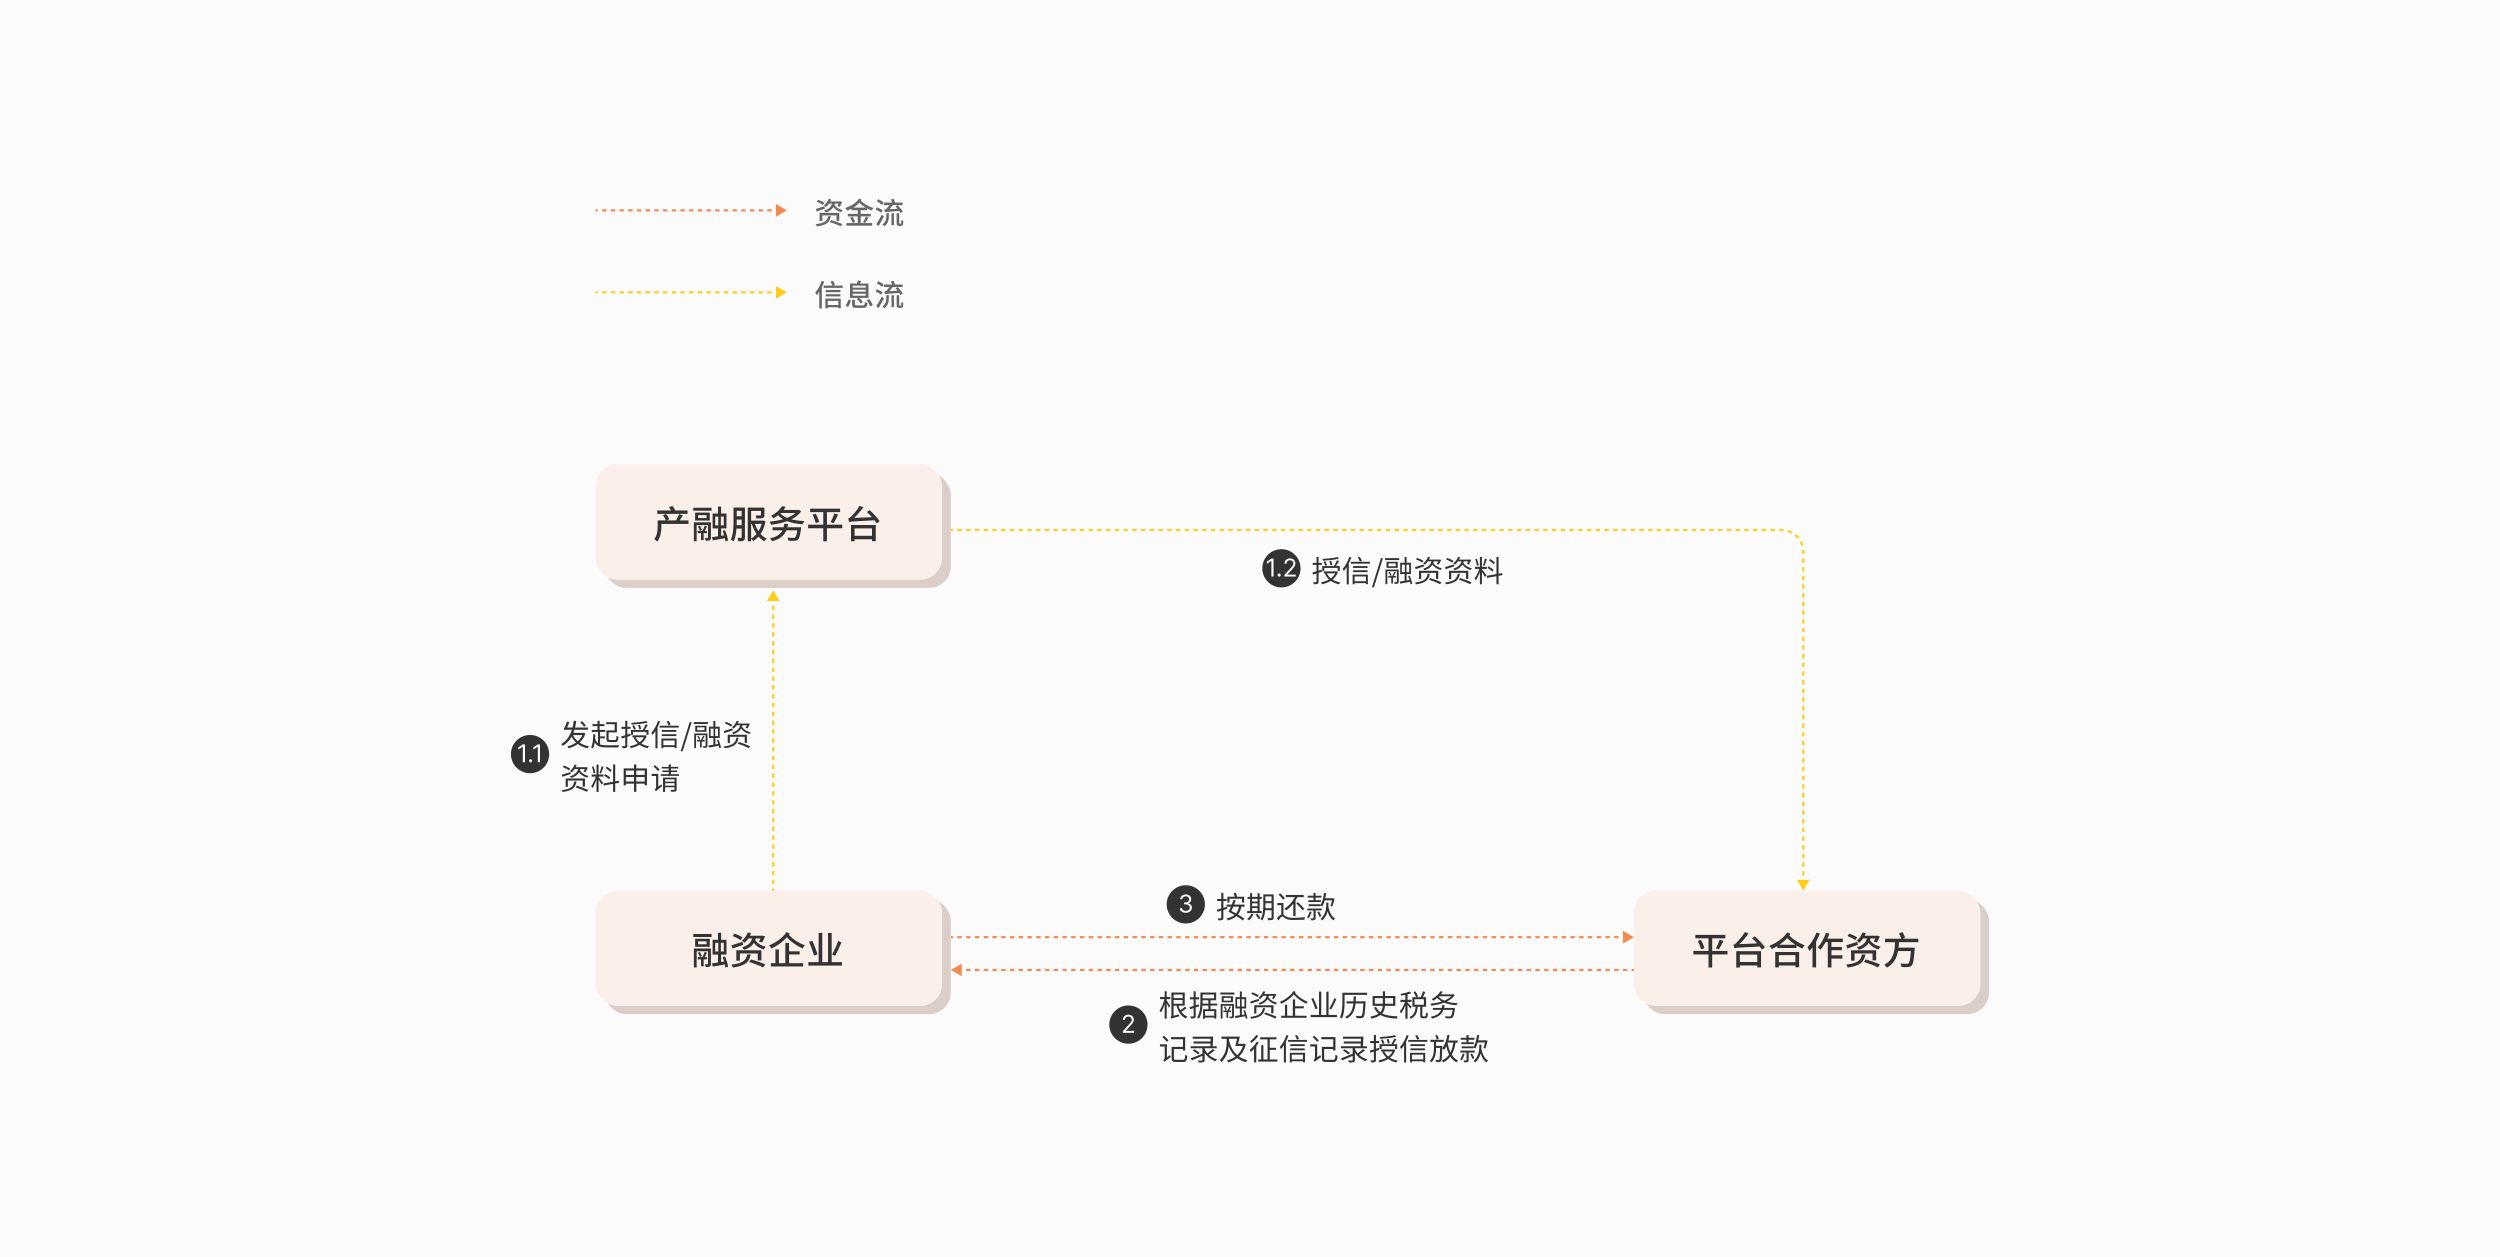 <svg width="915" height="460" viewBox="0 0 915 460" fill="none" xmlns="http://www.w3.org/2000/svg">
<g id="Group 447">
<rect id="Rectangle 57" width="915" height="460" fill="#FBFBFB"/>
<g id="Group 439">
<g id="Frame 31">
<g id="Group 165">
<path id="&#232;&#181;&#132;&#233;&#135;&#145;&#230;&#181;&#129;" d="M301.718 74.223C301.212 73.849 300.211 73.387 299.441 73.112L298.924 73.816C299.705 74.113 300.695 74.63 301.179 75.004L301.718 74.223ZM301.74 75.488C300.574 75.873 299.375 76.247 298.583 76.478L298.88 77.413C299.749 77.105 300.871 76.742 301.916 76.368L301.74 75.488ZM307.174 80.823V77.908H299.958V80.911H300.97V78.832H306.129V80.823H307.174ZM303.071 79.129C302.763 80.746 301.993 81.637 298.539 82.044C298.693 82.253 298.913 82.649 298.99 82.88C302.719 82.363 303.709 81.208 304.083 79.129H303.071ZM303.632 81.252C304.963 81.681 306.767 82.363 307.669 82.836L308.285 82C307.339 81.549 305.502 80.9 304.215 80.537L303.632 81.252ZM306.91 74.52C306.778 74.85 306.624 75.18 306.492 75.411L307.394 75.653C307.658 75.213 307.977 74.52 308.219 73.893L307.471 73.706L307.317 73.739H303.874C303.995 73.475 304.105 73.222 304.204 72.958L303.236 72.826C302.972 73.596 302.422 74.487 301.553 75.147C301.773 75.279 302.114 75.565 302.257 75.796C302.741 75.4 303.115 74.971 303.423 74.52H304.523C304.204 75.576 303.533 76.522 301.641 77.05C301.828 77.215 302.081 77.567 302.18 77.787C303.665 77.325 304.501 76.632 305.018 75.796C305.678 76.676 306.646 77.347 307.834 77.688C307.966 77.446 308.219 77.072 308.439 76.896C307.075 76.599 305.964 75.906 305.392 74.971C305.447 74.817 305.491 74.674 305.535 74.52H306.91ZM312.3 75.994C313.125 75.499 313.873 74.905 314.511 74.212C315.171 74.872 315.985 75.477 316.843 75.994H312.3ZM317.338 76.94V76.269C317.888 76.577 318.438 76.83 318.977 77.028C319.131 76.753 319.45 76.346 319.681 76.137C318.031 75.642 316.183 74.597 315.105 73.519C315.204 73.387 315.292 73.244 315.391 73.101L314.434 72.672C313.389 74.289 311.398 75.499 309.352 76.126C309.605 76.379 309.891 76.775 310.034 77.072C310.584 76.874 311.112 76.643 311.629 76.368V76.94H313.928V78.271H310.298V79.195H313.928V81.648H309.792V82.583H319.23V81.648H315.017V79.195H318.702V78.271H315.017V76.94H317.338ZM316.634 81.604C317.008 81.109 317.492 80.361 317.91 79.668L316.92 79.305C316.689 79.91 316.227 80.746 315.853 81.274L316.634 81.604ZM311.134 79.635C311.53 80.251 311.959 81.076 312.113 81.593L313.004 81.208C312.828 80.691 312.388 79.888 311.97 79.305L311.134 79.635ZM330.45 77.446C330.065 76.808 329.229 75.818 328.558 75.103L327.799 75.554C328.019 75.818 328.272 76.104 328.503 76.412L325.533 76.577C325.907 76.126 326.347 75.565 326.721 75.07H330.351V74.146H327.59C327.469 73.739 327.249 73.189 327.04 72.771L326.105 72.991C326.259 73.332 326.424 73.772 326.534 74.146H323.553V75.07H325.555C325.137 75.609 324.631 76.247 324.444 76.423C324.224 76.61 323.883 76.687 323.652 76.742C323.729 76.962 323.872 77.457 323.916 77.699C324.268 77.567 324.796 77.523 329.119 77.215C329.328 77.501 329.504 77.754 329.614 77.974L330.45 77.446ZM323.432 74.19C323.025 73.783 322.167 73.244 321.496 72.914L320.924 73.651C321.595 74.014 322.431 74.586 322.816 74.993L323.432 74.19ZM323.036 76.995C322.574 76.621 321.694 76.159 320.99 75.884L320.451 76.643C321.155 76.962 322.035 77.468 322.464 77.853L323.036 76.995ZM322.761 78.568C322.123 79.822 321.276 81.219 320.693 82.055L321.551 82.737C322.211 81.703 322.937 80.394 323.52 79.25L322.761 78.568ZM324.389 79.118C324.389 80.086 324.246 81.263 322.948 82.154C323.179 82.308 323.52 82.616 323.663 82.825C325.126 81.78 325.313 80.339 325.313 79.151V78.051H324.389V79.118ZM326.292 82.407H327.183V78.062H326.292V82.407ZM329.317 81.868C329.251 81.868 329.196 81.857 329.163 81.824C329.119 81.78 329.108 81.659 329.108 81.472V78.051H328.173V81.417C328.173 82.099 328.228 82.297 328.404 82.462C328.558 82.605 328.833 82.682 329.053 82.682H329.603C329.801 82.682 330.032 82.638 330.175 82.55C330.318 82.462 330.428 82.319 330.494 82.099C330.549 81.901 330.593 81.329 330.604 80.845C330.373 80.757 330.076 80.614 329.9 80.449C329.889 80.966 329.878 81.362 329.867 81.538C329.834 81.703 329.801 81.791 329.757 81.824C329.713 81.857 329.636 81.868 329.559 81.868H329.317Z" fill="#666666"/>
<path id="Vector 17" d="M288 77L284 74.691V79.309L288 77ZM218 77.4H218.795V76.6H218V77.4ZM220.386 77.4H221.977V76.6H220.386V77.4ZM223.568 77.4H225.159V76.6H223.568V77.4ZM226.75 77.4H228.341V76.6H226.75V77.4ZM229.932 77.4H231.523V76.6H229.932V77.4ZM233.114 77.4H234.705V76.6H233.114V77.4ZM236.295 77.4H237.886V76.6H236.295V77.4ZM239.477 77.4H241.068V76.6H239.477V77.4ZM242.659 77.4H244.25V76.6H242.659V77.4ZM245.841 77.4H247.432V76.6H245.841V77.4ZM249.023 77.4H250.614V76.6H249.023V77.4ZM252.205 77.4H253.795V76.6H252.205V77.4ZM255.386 77.4H256.977V76.6H255.386V77.4ZM258.568 77.4H260.159V76.6H258.568V77.4ZM261.75 77.4H263.341V76.6H261.75V77.4ZM264.932 77.4H266.523V76.6H264.932V77.4ZM268.114 77.4H269.705V76.6H268.114V77.4ZM271.295 77.4H272.886V76.6H271.295V77.4ZM274.477 77.4H276.068V76.6H274.477V77.4ZM277.659 77.4H279.25V76.6H277.659V77.4ZM280.841 77.4H282.432V76.6H280.841V77.4ZM284.023 77.4H285.614V76.6H284.023V77.4Z" fill="#F2894E"/>
</g>
<g id="Group 167">
<path id="&#228;&#191;&#161;&#230;&#129;&#175;&#230;&#181;&#129;" d="M300.75 102.815C300.211 104.41 299.331 106.016 298.374 107.05C298.539 107.281 298.825 107.809 298.924 108.029C299.232 107.666 299.551 107.259 299.848 106.797V112.891H300.783V105.169C301.113 104.498 301.421 103.783 301.674 103.09L300.75 102.815ZM306.811 110.119V111.637H302.95V110.119H306.811ZM302.081 112.858H302.95V112.462H306.811V112.825H307.713V109.294H302.081V112.858ZM302.235 108.491H307.592V107.677H302.235V108.491ZM307.592 106.126H302.235V106.94H307.592V106.126ZM304.82 104.531L305.612 104.19C305.447 103.794 305.117 103.2 304.82 102.76L303.94 103.101C304.215 103.541 304.523 104.135 304.677 104.531H301.454V105.367H308.428V104.531H304.82ZM312.091 107.501H316.843V108.227H312.091V107.501ZM312.091 106.027H316.843V106.742H312.091V106.027ZM312.091 104.564H316.843V105.279H312.091V104.564ZM313.587 109.371C314.137 109.877 314.742 110.603 314.984 111.087L315.831 110.581C315.567 110.141 315.017 109.503 314.511 109.03H317.866V103.761H314.731C314.874 103.486 315.061 103.167 315.215 102.837L313.994 102.65C313.928 102.969 313.774 103.42 313.642 103.761H311.101V109.03H314.17L313.587 109.371ZM310.419 112.352C310.815 111.714 311.189 110.746 311.453 110.031L310.562 109.657C310.309 110.361 309.891 111.296 309.484 111.901L310.419 112.352ZM313.686 111.747C313.015 111.747 312.894 111.692 312.894 111.384V109.734H311.871V111.406C311.871 112.396 312.223 112.682 313.609 112.682H315.919C317.052 112.682 317.36 112.341 317.503 110.889C317.217 110.834 316.788 110.68 316.557 110.515C316.502 111.593 316.403 111.747 315.853 111.747H313.686ZM317.272 109.844C317.756 110.559 318.262 111.505 318.427 112.132L319.395 111.703C319.208 111.076 318.669 110.152 318.174 109.47L317.272 109.844ZM330.45 107.446C330.065 106.808 329.229 105.818 328.558 105.103L327.799 105.554C328.019 105.818 328.272 106.104 328.503 106.412L325.533 106.577C325.907 106.126 326.347 105.565 326.721 105.07H330.351V104.146H327.59C327.469 103.739 327.249 103.189 327.04 102.771L326.105 102.991C326.259 103.332 326.424 103.772 326.534 104.146H323.553V105.07H325.555C325.137 105.609 324.631 106.247 324.444 106.423C324.224 106.61 323.883 106.687 323.652 106.742C323.729 106.962 323.872 107.457 323.916 107.699C324.268 107.567 324.796 107.523 329.119 107.215C329.328 107.501 329.504 107.754 329.614 107.974L330.45 107.446ZM323.432 104.19C323.025 103.783 322.167 103.244 321.496 102.914L320.924 103.651C321.595 104.014 322.431 104.586 322.816 104.993L323.432 104.19ZM323.036 106.995C322.574 106.621 321.694 106.159 320.99 105.884L320.451 106.643C321.155 106.962 322.035 107.468 322.464 107.853L323.036 106.995ZM322.761 108.568C322.123 109.822 321.276 111.219 320.693 112.055L321.551 112.737C322.211 111.703 322.937 110.394 323.52 109.25L322.761 108.568ZM324.389 109.118C324.389 110.086 324.246 111.263 322.948 112.154C323.179 112.308 323.52 112.616 323.663 112.825C325.126 111.78 325.313 110.339 325.313 109.151V108.051H324.389V109.118ZM326.292 112.407H327.183V108.062H326.292V112.407ZM329.317 111.868C329.251 111.868 329.196 111.857 329.163 111.824C329.119 111.78 329.108 111.659 329.108 111.472V108.051H328.173V111.417C328.173 112.099 328.228 112.297 328.404 112.462C328.558 112.605 328.833 112.682 329.053 112.682H329.603C329.801 112.682 330.032 112.638 330.175 112.55C330.318 112.462 330.428 112.319 330.494 112.099C330.549 111.901 330.593 111.329 330.604 110.845C330.373 110.757 330.076 110.614 329.9 110.449C329.889 110.966 329.878 111.362 329.867 111.538C329.834 111.703 329.801 111.791 329.757 111.824C329.713 111.857 329.636 111.868 329.559 111.868H329.317Z" fill="#666666"/>
<path id="Vector 19" d="M288 107L284 104.691V109.309L288 107ZM218 107.4H218.795V106.6H218V107.4ZM220.386 107.4H221.977V106.6H220.386V107.4ZM223.568 107.4H225.159V106.6H223.568V107.4ZM226.75 107.4H228.341V106.6H226.75V107.4ZM229.932 107.4H231.523V106.6H229.932V107.4ZM233.114 107.4H234.705V106.6H233.114V107.4ZM236.295 107.4H237.886V106.6H236.295V107.4ZM239.477 107.4H241.068V106.6H239.477V107.4ZM242.659 107.4H244.25V106.6H242.659V107.4ZM245.841 107.4H247.432V106.6H245.841V107.4ZM249.023 107.4H250.614V106.6H249.023V107.4ZM252.205 107.4H253.795V106.6H252.205V107.4ZM255.386 107.4H256.977V106.6H255.386V107.4ZM258.568 107.4H260.159V106.6H258.568V107.4ZM261.75 107.4H263.341V106.6H261.75V107.4ZM264.932 107.4H266.523V106.6H264.932V107.4ZM268.114 107.4H269.705V106.6H268.114V107.4ZM271.295 107.4H272.886V106.6H271.295V107.4ZM274.477 107.4H276.068V106.6H274.477V107.4ZM277.659 107.4H279.25V106.6H277.659V107.4ZM280.841 107.4H282.432V106.6H280.841V107.4ZM284.023 107.4H285.614V106.6H284.023V107.4Z" fill="#FFCC17"/>
</g>
</g>
<g id="Group 285">
<g id="Group 253">
<rect id="Rectangle 21" x="221.171" y="329" width="126.829" height="42.188" rx="8" fill="#DBCEC9"/>
<rect id="Rectangle 12" x="218" y="326" width="126.829" height="42.188" rx="8" fill="#FBEFE9"/>
<path id="&#228;&#184;&#139;&#230;&#184;&#184;&#230;&#160;&#184;&#229;&#191;&#131;&#228;&#188;&#129;&#228;&#184;&#154;" d="M258.726 351.138H257.536V353.672H256.584V351.138H255.338V350.298H257.074C257.396 349.724 257.76 348.926 257.942 348.366L258.768 348.702C258.488 349.22 258.208 349.808 257.914 350.298H258.726V351.138ZM255.436 348.688L256.15 348.436C256.458 348.912 256.766 349.542 256.892 349.962L256.15 350.242C256.038 349.822 255.744 349.164 255.436 348.688ZM260.196 347.176V352.762C260.196 353.266 260.112 353.56 259.776 353.742C259.44 353.896 258.964 353.91 258.264 353.91C258.222 353.616 258.096 353.21 257.956 352.916C258.404 352.93 258.838 352.93 258.95 352.93C259.09 352.916 259.132 352.874 259.132 352.734V348.17H254.974V354.092H253.952V347.176H260.196ZM258.6 345.608V344.53H255.52V345.608H258.6ZM259.776 343.606V346.518H254.414V343.606H259.776ZM253.742 342.934V341.842H260.434V342.934H253.742ZM261.764 345.076V348.268H262.884V345.076H261.764ZM264.9 348.268V345.076H263.836V348.268H264.9ZM266.482 353.826L265.502 354.106C265.46 353.784 265.39 353.406 265.292 352.972C263.738 353.28 262.114 353.574 260.882 353.784L260.588 352.594C261.218 352.51 261.974 352.412 262.786 352.272V349.388H260.812V343.956H262.786V341.408H263.934V343.956H265.894V349.388H263.92V352.09L265.026 351.922C264.858 351.348 264.676 350.788 264.494 350.284L265.404 350.074C265.88 351.278 266.342 352.874 266.482 353.826ZM271.732 343.102L271.046 344.096C270.43 343.62 269.17 342.962 268.176 342.584L268.834 341.688C269.814 342.038 271.088 342.626 271.732 343.102ZM271.76 344.712L271.984 345.832C270.654 346.308 269.226 346.77 268.12 347.162L267.742 345.972C268.75 345.678 270.276 345.202 271.76 344.712ZM278.676 351.502H277.346V348.968H270.78V351.614H269.492V347.792H278.676V351.502ZM273.454 349.346H274.742C274.266 351.992 273.006 353.462 268.26 354.12C268.162 353.826 267.882 353.322 267.686 353.056C272.082 352.538 273.062 351.404 273.454 349.346ZM274.168 352.048L274.91 351.138C276.548 351.6 278.886 352.426 280.09 353L279.306 354.064C278.158 353.462 275.862 352.594 274.168 352.048ZM278.34 343.48H276.59C276.534 343.676 276.478 343.858 276.408 344.054C277.136 345.244 278.55 346.126 280.286 346.504C280.006 346.728 279.684 347.204 279.516 347.512C278.004 347.078 276.772 346.224 275.932 345.104C275.274 346.168 274.21 347.05 272.32 347.638C272.194 347.358 271.872 346.91 271.634 346.7C274.042 346.028 274.896 344.824 275.302 343.48H273.902C273.51 344.054 273.034 344.6 272.418 345.104C272.236 344.81 271.802 344.446 271.522 344.278C272.628 343.438 273.328 342.304 273.664 341.324L274.896 341.492C274.77 341.828 274.63 342.15 274.476 342.486H278.858L279.054 342.444L280.006 342.682C279.698 343.48 279.292 344.362 278.956 344.922L277.808 344.614C277.976 344.32 278.172 343.9 278.34 343.48ZM288.798 349.346V352.524H293.964V353.714H282.134V352.524H283.8V347.512H285.074V352.524H287.426V345.118H288.798V348.184H292.69V349.346H288.798ZM287.888 341.128L289.064 341.688C288.966 341.842 288.854 341.982 288.742 342.136C290.506 344.11 292.536 345.174 294.622 346.014C294.3 346.294 293.936 346.742 293.782 347.148C291.752 346.196 289.862 345.076 288.014 343.032C286.488 344.754 284.444 346.182 282.344 347.134C282.148 346.798 281.784 346.336 281.448 346.028C283.982 345.034 286.502 343.228 287.888 341.128ZM306.774 344.362L307.964 344.936C307.306 346.602 306.396 348.534 305.64 349.85L304.562 349.29C305.304 348.016 306.256 345.972 306.774 344.362ZM299.214 349.276L297.912 349.752C297.59 348.464 296.806 346.308 296.12 344.698L297.31 344.32C298.01 345.916 298.85 348.016 299.214 349.276ZM304.394 352.132H308.16V353.42H295.854V352.132H299.62V341.436H300.95V352.132H303.064V341.45H304.394V352.132Z" fill="#333333"/>
</g>
<g id="Group 254">
<rect id="Rectangle 21_2" x="221.171" y="173" width="126.829" height="42.188" rx="8" fill="#DBCEC9"/>
<rect id="Rectangle 12_2" x="218" y="170" width="126.829" height="42.188" rx="8" fill="#FBEFE9"/>
<path id="&#228;&#184;&#139;&#230;&#184;&#184;&#230;&#160;&#184;&#229;&#191;&#131;&#228;&#188;&#129;&#228;&#184;&#154;_2" d="M251.642 186.822V188.068H240.554V186.822H245.58C245.384 186.416 245.118 185.926 244.838 185.562L246.154 185.212C246.546 185.702 246.952 186.374 247.148 186.822H251.642ZM251.992 190.476V191.75H242.08V192.408C242.08 194.102 241.828 196.594 240.582 198.246C240.372 197.98 239.784 197.49 239.504 197.322C240.596 195.852 240.722 193.822 240.722 192.38V190.476H243.732C243.508 189.93 243.046 189.146 242.626 188.558L243.76 188.096C244.208 188.67 244.74 189.482 244.964 190.028L243.97 190.476H247.442C247.82 189.832 248.282 188.866 248.52 188.18L249.962 188.642C249.556 189.272 249.15 189.944 248.772 190.476H251.992ZM258.726 195.138H257.536V197.672H256.584V195.138H255.338V194.298H257.074C257.396 193.724 257.76 192.926 257.942 192.366L258.768 192.702C258.488 193.22 258.208 193.808 257.914 194.298H258.726V195.138ZM255.436 192.688L256.15 192.436C256.458 192.912 256.766 193.542 256.892 193.962L256.15 194.242C256.038 193.822 255.744 193.164 255.436 192.688ZM260.196 191.176V196.762C260.196 197.266 260.112 197.56 259.776 197.742C259.44 197.896 258.964 197.91 258.264 197.91C258.222 197.616 258.096 197.21 257.956 196.916C258.404 196.93 258.838 196.93 258.95 196.93C259.09 196.916 259.132 196.874 259.132 196.734V192.17H254.974V198.092H253.952V191.176H260.196ZM258.6 189.608V188.53H255.52V189.608H258.6ZM259.776 187.606V190.518H254.414V187.606H259.776ZM253.742 186.934V185.842H260.434V186.934H253.742ZM261.764 189.076V192.268H262.884V189.076H261.764ZM264.9 192.268V189.076H263.836V192.268H264.9ZM266.482 197.826L265.502 198.106C265.46 197.784 265.39 197.406 265.292 196.972C263.738 197.28 262.114 197.574 260.882 197.784L260.588 196.594C261.218 196.51 261.974 196.412 262.786 196.272V193.388H260.812V187.956H262.786V185.408H263.934V187.956H265.894V193.388H263.92V196.09L265.026 195.922C264.858 195.348 264.676 194.788 264.494 194.284L265.404 194.074C265.88 195.278 266.342 196.874 266.482 197.826ZM269.618 192.226H271.438V190.168H269.646V190.756C269.646 191.204 269.646 191.708 269.618 192.226ZM271.438 186.962H269.646V188.95H271.438V186.962ZM272.642 185.758V196.636C272.642 197.266 272.53 197.658 272.138 197.868C271.746 198.092 271.172 198.12 270.234 198.106C270.206 197.784 270.052 197.182 269.884 196.86C270.458 196.888 271.018 196.874 271.2 196.874C271.368 196.86 271.438 196.804 271.438 196.608V193.458H269.548C269.422 195.11 269.156 196.846 268.54 198.134C268.316 197.938 267.784 197.644 267.476 197.532C268.4 195.6 268.47 192.8 268.47 190.756V185.758H272.642ZM274.91 191.736V197.084C275.638 196.706 276.31 196.132 276.898 195.432C276.156 194.368 275.582 193.108 275.162 191.736H274.91ZM278.774 191.736H276.268C276.59 192.716 277.038 193.626 277.598 194.438C278.088 193.64 278.494 192.744 278.774 191.736ZM279.418 190.504L280.174 190.77C279.838 192.646 279.208 194.186 278.368 195.432C279.012 196.132 279.754 196.72 280.594 197.112C280.3 197.35 279.95 197.798 279.754 198.12C278.956 197.686 278.242 197.098 277.626 196.398C277.038 197.07 276.394 197.616 275.666 198.05C275.498 197.756 275.176 197.336 274.91 197.112V198.106H273.678V185.786H279.768V188.474C279.768 189.076 279.642 189.412 279.152 189.58C278.662 189.762 277.92 189.762 276.884 189.762C276.828 189.426 276.632 188.964 276.478 188.656C277.248 188.684 278.032 188.684 278.228 188.67C278.452 188.67 278.522 188.628 278.522 188.46V187.004H274.91V190.546H279.208L279.418 190.504ZM288.168 192.982H293.236C293.236 192.982 293.194 193.346 293.166 193.514C292.844 195.992 292.536 197.07 292.032 197.518C291.682 197.826 291.332 197.91 290.758 197.938C290.296 197.966 289.442 197.966 288.588 197.91C288.574 197.574 288.392 197.098 288.168 196.776C289.064 196.86 290.002 196.874 290.366 196.874C290.674 196.874 290.842 196.86 290.996 196.734C291.318 196.482 291.57 195.698 291.808 194.102H287.79C286.88 196.272 285.2 197.406 282.568 198.092C282.442 197.798 282.064 197.252 281.826 197C284.094 196.552 285.578 195.684 286.39 194.102H282.764V192.982H286.824C286.936 192.59 287.02 192.156 287.076 191.68L288.434 191.792C288.364 192.212 288.28 192.618 288.168 192.982ZM285.774 187.746L285.62 187.9C286.194 188.572 287.034 189.118 288.07 189.552C289.288 189.062 290.352 188.474 291.15 187.746H285.774ZM292.438 186.584L293.236 187.116C292.41 188.348 291.15 189.328 289.652 190.07C291.052 190.434 292.69 190.644 294.44 190.742C294.16 191.022 293.866 191.554 293.712 191.89C291.584 191.722 289.666 191.372 288.07 190.742C286.25 191.414 284.206 191.82 282.204 192.058C282.106 191.736 281.896 191.218 281.7 190.924C283.366 190.77 285.046 190.476 286.6 190.042C285.9 189.636 285.298 189.16 284.766 188.6C284.248 189.006 283.66 189.398 283.002 189.734C282.848 189.44 282.484 188.95 282.218 188.754C284.178 187.788 285.522 186.444 286.236 185.254L287.566 185.52C287.342 185.898 287.076 186.276 286.782 186.64H292.214L292.438 186.584ZM308.272 192.03V193.346H302.658V198.106H301.314V193.346H295.77V192.03H301.314V187.438H296.498V186.164H307.474V187.438H302.658V192.03H308.272ZM297.408 188.376L298.584 188.012C299.102 188.978 299.634 190.224 299.816 191.036L298.57 191.456C298.388 190.658 297.912 189.356 297.408 188.376ZM305.122 191.47L304.002 191.106C304.478 190.266 305.066 188.936 305.374 187.956L306.76 188.334C306.256 189.426 305.64 190.686 305.122 191.47ZM319.15 193.388H312.78V196.104H319.15V193.388ZM311.464 198.106V192.142H320.536V198.078H319.15V197.364H312.78V198.106H311.464ZM317.274 187.382L318.282 186.696C319.598 187.886 321.236 189.608 321.964 190.756L320.872 191.568C320.662 191.218 320.382 190.826 320.06 190.42C312.36 190.826 311.464 190.854 310.834 191.078C310.778 190.812 310.554 190.168 310.414 189.804C310.75 189.748 311.1 189.454 311.562 189.006C312.052 188.544 313.634 186.822 314.656 185.128L315.958 185.688C314.95 187.102 313.76 188.46 312.612 189.552L319.122 189.286C318.52 188.614 317.876 187.942 317.274 187.382Z" fill="#333333"/>
</g>
<g id="Group 255">
<rect id="Rectangle 21_3" x="601.171" y="329" width="126.829" height="42.188" rx="8" fill="#DBCEC9"/>
<rect id="Rectangle 12_3" x="598" y="326" width="126.829" height="42.188" rx="8" fill="#FBEFE9"/>
<path id="&#228;&#184;&#139;&#230;&#184;&#184;&#230;&#160;&#184;&#229;&#191;&#131;&#228;&#188;&#129;&#228;&#184;&#154;_3" d="M632.272 348.03V349.346H626.658V354.106H625.314V349.346H619.77V348.03H625.314V343.438H620.498V342.164H631.474V343.438H626.658V348.03H632.272ZM621.408 344.376L622.584 344.012C623.102 344.978 623.634 346.224 623.816 347.036L622.57 347.456C622.388 346.658 621.912 345.356 621.408 344.376ZM629.122 347.47L628.002 347.106C628.478 346.266 629.066 344.936 629.374 343.956L630.76 344.334C630.256 345.426 629.64 346.686 629.122 347.47ZM643.15 349.388H636.78V352.104H643.15V349.388ZM635.464 354.106V348.142H644.536V354.078H643.15V353.364H636.78V354.106H635.464ZM641.274 343.382L642.282 342.696C643.598 343.886 645.236 345.608 645.964 346.756L644.872 347.568C644.662 347.218 644.382 346.826 644.06 346.42C636.36 346.826 635.464 346.854 634.834 347.078C634.778 346.812 634.554 346.168 634.414 345.804C634.75 345.748 635.1 345.454 635.562 345.006C636.052 344.544 637.634 342.822 638.656 341.128L639.958 341.688C638.95 343.102 637.76 344.46 636.612 345.552L643.122 345.286C642.52 344.614 641.876 343.942 641.274 343.382ZM657.108 349.584H651.046V352.174H657.108V349.584ZM649.73 354.078V348.422H658.48V354.022H657.108V353.378H651.046V354.078H649.73ZM651.312 345.762H657.066C656.044 345.104 655.078 344.334 654.084 343.354C653.272 344.25 652.32 345.062 651.312 345.762ZM654.182 341.212L655.33 341.8C655.19 342.01 655.05 342.22 654.882 342.43C656.59 344.11 658.494 345.174 660.566 346C660.216 346.294 659.838 346.77 659.656 347.19C658.914 346.826 658.2 346.462 657.5 346.042V346.966H650.528V346.266C649.87 346.658 649.198 347.036 648.512 347.33C648.288 346.98 647.924 346.49 647.56 346.168C650.164 345.146 652.754 343.368 654.182 341.212ZM664.836 341.31L666.082 341.702C665.704 342.682 665.228 343.69 664.696 344.628V354.078H663.38V346.686C663.016 347.19 662.624 347.652 662.232 348.058C662.106 347.736 661.728 347.008 661.504 346.714C662.834 345.398 664.08 343.354 664.836 341.31ZM674.454 344.796H670.31V346.574H674.118V347.764H670.31V349.626H674.314V350.844H670.31V354.092H668.98V344.796H668.196C667.608 345.888 666.964 346.868 666.292 347.61C666.082 347.386 665.578 346.924 665.284 346.728C666.516 345.44 667.636 343.424 668.308 341.408L669.554 341.744C669.33 342.346 669.092 342.962 668.826 343.55H674.454V344.796ZM679.732 343.102L679.046 344.096C678.43 343.62 677.17 342.962 676.176 342.584L676.834 341.688C677.814 342.038 679.088 342.626 679.732 343.102ZM679.76 344.712L679.984 345.832C678.654 346.308 677.226 346.77 676.12 347.162L675.742 345.972C676.75 345.678 678.276 345.202 679.76 344.712ZM686.676 351.502H685.346V348.968H678.78V351.614H677.492V347.792H686.676V351.502ZM681.454 349.346H682.742C682.266 351.992 681.006 353.462 676.26 354.12C676.162 353.826 675.882 353.322 675.686 353.056C680.082 352.538 681.062 351.404 681.454 349.346ZM682.168 352.048L682.91 351.138C684.548 351.6 686.886 352.426 688.09 353L687.306 354.064C686.158 353.462 683.862 352.594 682.168 352.048ZM686.34 343.48H684.59C684.534 343.676 684.478 343.858 684.408 344.054C685.136 345.244 686.55 346.126 688.286 346.504C688.006 346.728 687.684 347.204 687.516 347.512C686.004 347.078 684.772 346.224 683.932 345.104C683.274 346.168 682.21 347.05 680.32 347.638C680.194 347.358 679.872 346.91 679.634 346.7C682.042 346.028 682.896 344.824 683.302 343.48H681.902C681.51 344.054 681.034 344.6 680.418 345.104C680.236 344.81 679.802 344.446 679.522 344.278C680.628 343.438 681.328 342.304 681.664 341.324L682.896 341.492C682.77 341.828 682.63 342.15 682.476 342.486H686.858L687.054 342.444L688.006 342.682C687.698 343.48 687.292 344.362 686.956 344.922L685.808 344.614C685.976 344.32 686.172 343.9 686.34 343.48ZM702.118 344.852H695.034C694.992 345.51 694.95 346.182 694.866 346.84H700.816C700.816 346.84 700.802 347.246 700.76 347.428C700.494 351.292 700.228 352.832 699.668 353.406C699.29 353.784 698.926 353.896 698.338 353.952C697.82 353.994 696.91 353.98 695.972 353.924C695.958 353.546 695.776 353.014 695.51 352.65C696.504 352.734 697.456 352.748 697.848 352.748C698.156 352.748 698.338 352.72 698.52 352.58C698.912 352.258 699.164 350.956 699.388 348.1H694.67C694.222 350.508 693.2 352.762 690.61 354.162C690.414 353.812 690.008 353.364 689.658 353.098C693.13 351.334 693.452 347.932 693.592 344.852H689.924V343.578H695.916C695.734 343.018 695.356 342.22 695.034 341.618L696.308 341.142C696.672 341.772 697.106 342.612 697.302 343.172L696.364 343.578H702.118V344.852Z" fill="#333333"/>
</g>
<path id="Vector 65" d="M598 343L594 340.691V345.309L598 343ZM348 343.4H348.801V342.6H348V343.4ZM350.404 343.4H352.006V342.6H350.404V343.4ZM353.609 343.4H355.212V342.6H353.609V343.4ZM356.814 343.4H358.417V342.6H356.814V343.4ZM360.019 343.4H361.622V342.6H360.019V343.4ZM363.224 343.4H364.827V342.6H363.224V343.4ZM366.429 343.4H368.032V342.6H366.429V343.4ZM369.635 343.4H371.237V342.6H369.635V343.4ZM372.84 343.4H374.442V342.6H372.84V343.4ZM376.045 343.4H377.647V342.6H376.045V343.4ZM379.25 343.4H380.853V342.6H379.25V343.4ZM382.455 343.4H384.058V342.6H382.455V343.4ZM385.66 343.4H387.263V342.6H385.66V343.4ZM388.865 343.4H390.468V342.6H388.865V343.4ZM392.071 343.4H393.673V342.6H392.071V343.4ZM395.276 343.4H396.878V342.6H395.276V343.4ZM398.481 343.4H400.083V342.6H398.481V343.4ZM401.686 343.4H403.288V342.6H401.686V343.4ZM404.891 343.4H406.494V342.6H404.891V343.4ZM408.096 343.4H409.699V342.6H408.096V343.4ZM411.301 343.4H412.904V342.6H411.301V343.4ZM414.506 343.4H416.109V342.6H414.506V343.4ZM417.712 343.4H419.314V342.6H417.712V343.4ZM420.917 343.4H422.519V342.6H420.917V343.4ZM424.122 343.4H425.724V342.6H424.122V343.4ZM427.327 343.4H428.929V342.6H427.327V343.4ZM430.532 343.4H432.135V342.6H430.532V343.4ZM433.737 343.4H435.34V342.6H433.737V343.4ZM436.942 343.4H438.545V342.6H436.942V343.4ZM440.147 343.4H441.75V342.6H440.147V343.4ZM443.353 343.4H444.955V342.6H443.353V343.4ZM446.558 343.4H448.16V342.6H446.558V343.4ZM449.763 343.4H451.365V342.6H449.763V343.4ZM452.968 343.4H454.57V342.6H452.968V343.4ZM456.173 343.4H457.776V342.6H456.173V343.4ZM459.378 343.4H460.981V342.6H459.378V343.4ZM462.583 343.4H464.186V342.6H462.583V343.4ZM465.788 343.4H467.391V342.6H465.788V343.4ZM468.994 343.4H470.596V342.6H468.994V343.4ZM472.199 343.4H473.801V342.6H472.199V343.4ZM475.404 343.4H477.006V342.6H475.404V343.4ZM478.609 343.4H480.212V342.6H478.609V343.4ZM481.814 343.4H483.417V342.6H481.814V343.4ZM485.019 343.4H486.622V342.6H485.019V343.4ZM488.224 343.4H489.827V342.6H488.224V343.4ZM491.429 343.4H493.032V342.6H491.429V343.4ZM494.635 343.4H496.237V342.6H494.635V343.4ZM497.84 343.4H499.442V342.6H497.84V343.4ZM501.045 343.4H502.647V342.6H501.045V343.4ZM504.25 343.4H505.853V342.6H504.25V343.4ZM507.455 343.4H509.058V342.6H507.455V343.4ZM510.66 343.4H512.263V342.6H510.66V343.4ZM513.865 343.4H515.468V342.6H513.865V343.4ZM517.071 343.4H518.673V342.6H517.071V343.4ZM520.276 343.4H521.878V342.6H520.276V343.4ZM523.481 343.4H525.083V342.6H523.481V343.4ZM526.686 343.4H528.289V342.6H526.686V343.4ZM529.891 343.4H531.494V342.6H529.891V343.4ZM533.096 343.4H534.699V342.6H533.096V343.4ZM536.301 343.4H537.904V342.6H536.301V343.4ZM539.507 343.4H541.109V342.6H539.507V343.4ZM542.712 343.4H544.314V342.6H542.712V343.4ZM545.917 343.4H547.519V342.6H545.917V343.4ZM549.122 343.4H550.725V342.6H549.122V343.4ZM552.327 343.4H553.93V342.6H552.327V343.4ZM555.532 343.4H557.135V342.6H555.532V343.4ZM558.737 343.4H560.34V342.6H558.737V343.4ZM561.943 343.4H563.545V342.6H561.943V343.4ZM565.148 343.4H566.75V342.6H565.148V343.4ZM568.353 343.4H569.955V342.6H568.353V343.4ZM571.558 343.4H573.161V342.6H571.558V343.4ZM574.763 343.4H576.366V342.6H574.763V343.4ZM577.968 343.4H579.571V342.6H577.968V343.4ZM581.173 343.4H582.776V342.6H581.173V343.4ZM584.379 343.4H585.981V342.6H584.379V343.4ZM587.584 343.4H589.186V342.6H587.584V343.4ZM590.789 343.4H592.391V342.6H590.789V343.4ZM593.994 343.4H595.597V342.6H593.994V343.4Z" fill="#F2894E"/>
<g id="Frame 69">
<g id="Group 160">
<circle id="Ellipse 1" cx="434" cy="331" r="7" fill="#333333"/>
<path id="6" d="M434.024 334.089C433.602 334.089 433.226 334.017 432.896 333.872C432.568 333.727 432.307 333.526 432.113 333.268C431.921 333.008 431.817 332.707 431.8 332.364H432.605C432.622 332.575 432.694 332.757 432.822 332.91C432.95 333.061 433.117 333.179 433.324 333.262C433.531 333.345 433.76 333.386 434.011 333.386C434.292 333.386 434.542 333.337 434.759 333.239C434.976 333.141 435.147 333.005 435.27 332.83C435.394 332.656 435.456 332.453 435.456 332.223C435.456 331.982 435.396 331.77 435.277 331.587C435.157 331.402 434.983 331.257 434.753 331.152C434.523 331.048 434.241 330.996 433.909 330.996H433.385V330.293H433.909C434.169 330.293 434.397 330.246 434.593 330.152C434.791 330.058 434.945 329.926 435.056 329.756C435.169 329.585 435.226 329.385 435.226 329.155C435.226 328.933 435.177 328.74 435.079 328.576C434.981 328.412 434.842 328.284 434.663 328.193C434.486 328.101 434.278 328.055 434.037 328.055C433.811 328.055 433.598 328.097 433.398 328.18C433.199 328.261 433.037 328.379 432.912 328.535C432.786 328.688 432.718 328.874 432.707 329.091H431.94C431.953 328.748 432.056 328.447 432.25 328.19C432.444 327.93 432.698 327.727 433.011 327.582C433.326 327.437 433.672 327.365 434.05 327.365C434.454 327.365 434.802 327.447 435.091 327.611C435.381 327.773 435.604 327.987 435.759 328.254C435.915 328.52 435.993 328.808 435.993 329.116C435.993 329.485 435.896 329.799 435.702 330.059C435.51 330.319 435.249 330.499 434.919 330.599V330.651C435.332 330.719 435.655 330.895 435.887 331.178C436.119 331.459 436.236 331.808 436.236 332.223C436.236 332.579 436.139 332.898 435.945 333.182C435.753 333.463 435.491 333.685 435.159 333.847C434.826 334.009 434.448 334.089 434.024 334.089Z" fill="white"/>
</g>
<path id="&#230;&#136;&#144;&#229;&#147;&#129;&#229;&#143;&#145;&#232;&#135;&#179;&#230;&#160;&#184;&#229;&#191;&#131;&#228;&#188;&#129;&#228;&#184;&#154;" d="M449.994 328.938V330.335H449.224V328.201H451.919C451.809 327.794 451.655 327.299 451.512 326.903L452.315 326.76C452.502 327.211 452.689 327.772 452.788 328.201H455.362V330.324H454.57V328.938H449.994ZM449.158 332.601L447.761 333.052V335.901C447.761 336.352 447.651 336.572 447.365 336.704C447.09 336.825 446.65 336.847 445.924 336.847C445.891 336.638 445.77 336.319 445.671 336.099C446.166 336.11 446.628 336.11 446.76 336.11C446.903 336.11 446.969 336.055 446.969 335.901V333.294C446.463 333.459 445.99 333.613 445.572 333.734L445.374 332.953C445.814 332.832 446.364 332.667 446.969 332.491V329.763H445.495V329.004H446.969V326.804H447.761V329.004H448.938V329.763H447.761V332.249L449.048 331.864L449.158 332.601ZM453.459 331.831H451.402C451.171 332.392 450.907 332.942 450.676 333.404C451.237 333.69 451.82 333.998 452.403 334.317C452.931 333.69 453.283 332.865 453.459 331.831ZM455.516 331.831H454.328C454.097 333.041 453.701 333.976 453.107 334.724C454.031 335.263 454.878 335.802 455.45 336.242L454.867 336.869C454.317 336.418 453.47 335.857 452.557 335.307C451.765 336.011 450.709 336.495 449.345 336.858C449.29 336.671 449.092 336.319 448.949 336.143C450.181 335.868 451.127 335.472 451.842 334.878C451.094 334.449 450.302 334.031 449.609 333.69C449.895 333.173 450.225 332.535 450.533 331.831H448.916V331.094H450.841C451.083 330.5 451.292 329.906 451.446 329.367L452.282 329.477C452.128 329.994 451.919 330.544 451.71 331.094H455.516V331.831ZM458.277 332.348V333.448H460.268V332.348H458.277ZM460.268 328.982H458.277V329.95H460.268V328.982ZM458.277 330.61V331.688H460.268V330.61H458.277ZM461.83 333.448V334.185H456.462V333.448H457.529V328.982H456.605V328.245H457.529V326.914H458.277V328.245H460.268V326.914H461.027V328.245H461.83V328.982H461.027V333.448H461.83ZM457.98 334.416L458.761 334.625C458.365 335.472 457.738 336.308 457.133 336.847C456.979 336.715 456.671 336.484 456.473 336.374C457.078 335.879 457.65 335.142 457.98 334.416ZM459.542 334.757L460.18 334.416C460.62 334.911 461.126 335.593 461.335 336.044L460.675 336.429C460.477 335.989 459.982 335.274 459.542 334.757ZM463.117 332.403H465.383V330.577H463.139V331.314C463.139 331.655 463.128 332.029 463.117 332.403ZM465.383 328.091H463.139V329.84H465.383V328.091ZM466.175 327.343V335.791C466.175 336.275 466.054 336.517 465.757 336.649C465.438 336.781 464.932 336.803 464.118 336.803C464.085 336.572 463.975 336.22 463.865 336.011C464.448 336.022 464.998 336.022 465.152 336.011C465.317 336.011 465.383 335.956 465.383 335.78V333.14H463.062C462.952 334.449 462.677 335.846 462.017 336.902C461.885 336.748 461.555 336.495 461.368 336.418C462.281 334.966 462.369 332.887 462.369 331.314V327.343H466.175ZM473.336 335.252V330.764C472.566 331.732 471.675 332.568 470.729 333.206C470.619 333.041 470.3 332.711 470.113 332.557C471.686 331.589 473.039 330.104 473.93 328.355H470.597V327.552H477.164V328.355H474.843C474.634 328.773 474.425 329.18 474.172 329.565V335.252H473.336ZM474.436 330.654L475.008 330.17C475.8 330.929 476.867 331.985 477.384 332.601L476.779 333.184C476.273 332.535 475.228 331.446 474.436 330.654ZM470.289 328.773L469.618 329.29C469.277 328.784 468.551 327.981 467.946 327.409L468.573 326.969C469.167 327.519 469.926 328.278 470.289 328.773ZM469.75 330.5V334.779C469.97 334.922 470.201 335.131 470.586 335.373C471.312 335.835 472.269 335.923 473.545 335.923C474.909 335.923 476.581 335.824 477.67 335.692C477.571 335.923 477.428 336.352 477.417 336.605C476.636 336.649 474.623 336.726 473.534 336.726C472.093 336.726 471.18 336.594 470.377 336.11C469.926 335.802 469.552 335.417 469.31 335.417C468.958 335.417 468.452 336.11 467.924 336.869L467.319 336.088C467.902 335.417 468.463 334.911 468.947 334.713V331.303H467.506V330.5H469.75ZM483.291 330.973L483.302 331.248C483.984 330.17 484.38 328.498 484.589 326.804L485.392 326.903C485.304 327.541 485.183 328.179 485.04 328.773H487.746L487.889 328.74L488.439 328.905C488.23 329.884 487.922 331.039 487.625 331.754L486.954 331.556C487.163 331.039 487.361 330.247 487.515 329.532H484.853C484.6 330.401 484.303 331.182 483.929 331.787C483.786 331.666 483.489 331.457 483.291 331.325V331.666H478.968V330.973H483.291ZM480.739 329.477V328.531H478.605V327.838H480.739V326.837H481.509V327.838H483.643V328.531H481.509V329.477H483.423V330.159H478.858V329.477H480.739ZM479.397 333.591L480.079 333.767C479.804 334.559 479.397 335.483 479.045 336.088C478.88 336 478.572 335.857 478.396 335.791C478.781 335.197 479.144 334.35 479.397 333.591ZM483.742 333.217H481.52V335.989C481.52 336.374 481.443 336.572 481.168 336.693C480.915 336.825 480.508 336.825 479.892 336.825C479.859 336.616 479.749 336.33 479.65 336.121C480.079 336.132 480.475 336.132 480.585 336.121C480.717 336.121 480.75 336.088 480.75 335.978V333.217H478.473V332.513H483.742V333.217ZM482.158 333.833L482.763 333.591C483.082 334.13 483.445 334.867 483.61 335.296L482.961 335.593C482.796 335.153 482.455 334.405 482.158 333.833ZM486.206 330.346V330.863C486.206 331.182 486.195 331.534 486.173 331.897C486.558 333.8 487.339 335.45 488.626 336.154C488.45 336.319 488.197 336.616 488.087 336.836C487.042 336.198 486.36 335.021 485.898 333.58C485.612 334.702 485.051 335.857 483.951 336.858C483.808 336.671 483.533 336.44 483.324 336.319C485.282 334.57 485.425 332.348 485.425 330.852V330.346H486.206Z" fill="#333333"/>
</g>
<g id="Frame 77">
<g id="Group 160_2">
<circle id="Ellipse 1_2" cx="413" cy="375" r="7" fill="#333333"/>
<path id="6_2" d="M410.953 378V377.425L413.113 375.06C413.367 374.783 413.576 374.542 413.74 374.337C413.904 374.131 414.025 373.937 414.104 373.756C414.185 373.572 414.226 373.381 414.226 373.18C414.226 372.95 414.17 372.751 414.059 372.583C413.951 372.414 413.802 372.284 413.612 372.193C413.422 372.101 413.209 372.055 412.973 372.055C412.721 372.055 412.502 372.108 412.314 372.212C412.129 372.314 411.985 372.458 411.883 372.643C411.783 372.829 411.733 373.046 411.733 373.295H410.979C410.979 372.912 411.067 372.575 411.244 372.286C411.421 371.996 411.661 371.77 411.966 371.608C412.273 371.446 412.617 371.365 412.998 371.365C413.382 371.365 413.722 371.446 414.018 371.608C414.314 371.77 414.546 371.988 414.715 372.263C414.883 372.538 414.967 372.844 414.967 373.18C414.967 373.421 414.923 373.657 414.836 373.887C414.751 374.115 414.602 374.369 414.389 374.651C414.178 374.93 413.885 375.271 413.51 375.673L412.04 377.246V377.297H415.082V378H410.953Z" fill="white"/>
</g>
<path id="&#230;&#136;&#144;&#229;&#147;&#129;&#229;&#143;&#145;&#232;&#135;&#179;&#230;&#160;&#184;&#229;&#191;&#131;&#228;&#188;&#129;&#228;&#184;&#154;_2" d="M427.014 362.793V364.905H428.301V365.675H427.014V366.192C427.3 366.577 428.103 367.842 428.29 368.161L427.795 368.744C427.652 368.392 427.311 367.732 427.014 367.193V372.836H426.266V367.457C425.892 368.689 425.386 369.888 424.869 370.614C424.781 370.383 424.572 370.02 424.429 369.833C425.144 368.909 425.837 367.171 426.178 365.675H424.583V364.905H426.266V362.793H427.014ZM429.533 366.005V367.369H432.822V366.005H429.533ZM432.822 364.003H429.533V365.323H432.822V364.003ZM433.713 368.436L434.263 369.008C433.702 369.459 432.976 369.954 432.36 370.306C432.932 371.087 433.669 371.703 434.582 372.066C434.395 372.22 434.153 372.55 434.021 372.759C432.25 371.956 431.194 370.284 430.622 368.084H429.533V371.747L431.535 371.263C431.524 371.494 431.546 371.802 431.568 371.978C429.302 372.594 428.972 372.704 428.763 372.847C428.708 372.66 428.532 372.319 428.422 372.154C428.565 372.077 428.73 371.923 428.73 371.505V363.277H433.614V368.084H431.326C431.491 368.678 431.722 369.228 431.997 369.723C432.569 369.36 433.273 368.843 433.713 368.436ZM438.883 368.326L437.629 368.733V371.824C437.629 372.275 437.53 372.484 437.255 372.616C437.002 372.748 436.584 372.781 435.891 372.77C435.858 372.572 435.759 372.242 435.649 372.011C436.122 372.022 436.562 372.022 436.683 372.022C436.815 372.022 436.87 371.978 436.87 371.813V368.986C436.408 369.14 435.968 369.272 435.572 369.393L435.374 368.612C435.781 368.491 436.298 368.337 436.87 368.172V365.763H435.506V365.004H436.87V362.804H437.629V365.004H438.872V365.763H437.629V367.941L438.773 367.578L438.883 368.326ZM440.137 367.314H442.271V366.104H440.148V366.577C440.148 366.819 440.148 367.05 440.137 367.314ZM444.339 363.992H440.148V365.389H444.339V363.992ZM444.416 371.725V370.064H441.039V371.725H444.416ZM445.494 368.018H443.052V369.371H445.164V372.814H444.416V372.407H441.039V372.858H440.324V369.371H442.271V368.018H440.104C440.005 369.646 439.708 371.494 438.784 372.847C438.652 372.693 438.311 372.462 438.124 372.385C439.257 370.702 439.356 368.315 439.356 366.577V363.277H445.12V366.104H443.052V367.314H445.494V368.018ZM450.587 370.405H449.52V372.539H448.893V370.405H447.76V369.844H449.256C449.52 369.382 449.839 368.744 449.993 368.282L450.543 368.502C450.312 368.942 450.059 369.437 449.817 369.844H450.587V370.405ZM447.914 368.491L448.387 368.326C448.651 368.733 448.915 369.261 449.025 369.602L448.53 369.789C448.431 369.448 448.167 368.898 447.914 368.491ZM451.621 367.457V371.934C451.621 372.286 451.555 372.473 451.313 372.594C451.082 372.693 450.708 372.704 450.136 372.704C450.114 372.517 450.015 372.253 449.927 372.066C450.334 372.077 450.697 372.077 450.796 372.077C450.906 372.066 450.939 372.033 450.939 371.923V368.095H447.441V372.814H446.781V367.457H451.621ZM450.521 366.247V365.213H447.87V366.247H450.521ZM451.258 364.619V366.841H447.155V364.619H451.258ZM446.627 363.992V363.277H451.786V363.992H446.627ZM452.776 365.675V368.392H453.843V365.675H452.776ZM455.471 368.392V365.675H454.459V368.392H455.471ZM456.582 372.66L455.944 372.847C455.911 372.583 455.845 372.286 455.757 371.945C454.481 372.187 453.161 372.407 452.171 372.605L451.973 371.846C452.479 371.78 453.106 371.681 453.788 371.56V369.107H452.16V364.971H453.788V362.881H454.514V364.971H456.109V369.107H454.514V371.461L455.57 371.274C455.427 370.801 455.251 370.306 455.075 369.877L455.669 369.723C456.076 370.669 456.472 371.923 456.582 372.66ZM460.685 364.311L460.256 364.949C459.761 364.564 458.76 364.058 457.968 363.761L458.375 363.189C459.167 363.464 460.179 363.937 460.685 364.311ZM460.751 365.587L460.872 366.302C459.816 366.654 458.694 367.028 457.814 367.314L457.583 366.555C458.375 366.335 459.563 365.961 460.751 365.587ZM466.086 370.889H465.261V368.667H459.838V370.966H459.035V367.919H466.086V370.889ZM462.214 368.986H463.006C462.643 371.175 461.631 372.352 457.946 372.869C457.891 372.682 457.715 372.363 457.583 372.198C461.059 371.769 461.884 370.801 462.214 368.986ZM462.676 371.153L463.127 370.559C464.469 370.977 466.295 371.648 467.252 372.132L466.768 372.803C465.855 372.319 464.04 371.604 462.676 371.153ZM466.064 364.454H464.436C464.381 364.652 464.315 364.828 464.249 365.015C464.854 365.961 466.031 366.698 467.406 366.995C467.23 367.138 467.021 367.435 466.911 367.633C465.69 367.292 464.623 366.588 463.93 365.653C463.413 366.544 462.555 367.259 461.037 367.71C460.96 367.534 460.751 367.259 460.597 367.116C462.544 366.588 463.292 365.587 463.611 364.454H462.313C462.005 364.894 461.631 365.323 461.169 365.708C461.037 365.521 460.773 365.301 460.597 365.202C461.477 364.52 462.049 363.596 462.324 362.837L463.105 362.947C462.995 363.233 462.863 363.519 462.709 363.805H466.427L466.559 363.772L467.153 363.937C466.878 364.542 466.537 365.202 466.273 365.631L465.558 365.422C465.723 365.169 465.888 364.806 466.064 364.454ZM474.017 369.041V371.769H478.219V372.517H468.913V371.769H470.299V367.71H471.102V371.769H473.17V365.785H474.017V368.304H477.196V369.041H474.017ZM473.478 362.694L474.215 363.046C474.138 363.167 474.05 363.277 473.962 363.398C475.337 365.004 476.943 365.939 478.648 366.687C478.461 366.863 478.23 367.138 478.12 367.38C476.448 366.566 474.93 365.62 473.522 363.97C472.334 365.389 470.695 366.599 468.968 367.369C468.847 367.16 468.616 366.885 468.407 366.687C470.431 365.873 472.411 364.366 473.478 362.694ZM488.361 365.334L489.098 365.697C488.57 366.951 487.833 368.469 487.206 369.481L486.535 369.118C487.14 368.128 487.932 366.544 488.361 365.334ZM482.245 369.085L481.431 369.393C481.167 368.425 480.507 366.775 479.935 365.532L480.694 365.301C481.277 366.522 481.948 368.128 482.245 369.085ZM486.249 371.461H489.318V372.264H479.704V371.461H482.762V362.936H483.576V371.461H485.435V362.947H486.249V371.461ZM496.193 366.489H499.823C499.823 366.489 499.812 366.775 499.801 366.885C499.614 370.504 499.449 371.813 499.042 372.264C498.811 372.539 498.58 372.627 498.184 372.66C497.832 372.682 497.183 372.671 496.523 372.638C496.501 372.385 496.402 372.055 496.237 371.824C496.941 371.89 497.612 371.89 497.876 371.89C498.085 371.901 498.217 371.868 498.338 371.747C498.646 371.461 498.822 370.262 498.976 367.27H496.127C495.885 369.657 495.181 371.626 492.893 372.792C492.783 372.594 492.541 372.33 492.354 372.198C494.466 371.164 495.104 369.415 495.313 367.27H492.816V366.489H495.368C495.401 365.906 495.423 365.312 495.434 364.696H496.27C496.248 365.301 496.237 365.906 496.193 366.489ZM500.373 363.332V364.113H492.123V366.819C492.123 368.568 491.991 371.098 491.144 372.814C491.001 372.671 490.627 372.429 490.429 372.352C491.232 370.735 491.298 368.48 491.298 366.819V363.332H500.373ZM503.178 365.312V367.358H506.104V365.312H503.178ZM509.866 365.312H506.929V367.358H509.866V365.312ZM510.691 368.15H506.907C506.841 369.151 506.61 370.097 505.873 370.9C507.237 371.648 509.096 371.879 511.56 371.989C511.406 372.187 511.241 372.539 511.186 372.814C508.645 372.66 506.698 372.341 505.235 371.472C504.509 372.022 503.475 372.484 501.99 372.836C501.891 372.638 501.671 372.297 501.506 372.121C502.892 371.824 503.871 371.439 504.542 370.988C503.871 370.427 503.332 369.723 502.892 368.788L503.618 368.513C504.036 369.349 504.542 369.976 505.18 370.46C505.829 369.789 506.027 368.986 506.082 368.15H502.375V364.531H506.104V362.837H506.929V364.531H510.691V368.15ZM516.664 368.513L516.191 369.162C516.004 368.843 515.542 368.216 515.168 367.743V372.847H514.365V367.996C513.914 369.118 513.342 370.218 512.781 370.9C512.693 370.68 512.484 370.339 512.352 370.152C513.034 369.371 513.793 367.952 514.222 366.698H512.561V365.928H514.365V364.135C513.859 364.234 513.342 364.322 512.858 364.388C512.825 364.212 512.715 363.937 512.627 363.75C513.815 363.563 515.212 363.233 516.015 362.881L516.51 363.541C516.125 363.695 515.663 363.838 515.168 363.959V365.928H516.62V366.698H515.168V366.962C515.465 367.248 516.444 368.249 516.664 368.513ZM517.72 365.719V367.732H521.141V365.719H517.72ZM520.844 371.967H521.603C521.845 371.967 521.878 371.791 521.911 370.592C522.076 370.724 522.384 370.845 522.604 370.911C522.527 372.33 522.329 372.693 521.68 372.693H520.734C519.986 372.693 519.81 372.462 519.81 371.659V368.458H518.897C518.721 370.427 518.259 372 516.345 372.88C516.257 372.682 516.026 372.385 515.839 372.242C517.588 371.516 517.962 370.141 518.116 368.458H516.939V364.982H518.292C518.127 364.476 517.742 363.695 517.346 363.123L518.028 362.837C518.424 363.42 518.853 364.179 519.007 364.696L518.391 364.982H519.931C520.25 364.355 520.646 363.464 520.844 362.804L521.658 363.09C521.383 363.706 521.064 364.421 520.767 364.982H521.944V368.458H520.569V371.659C520.569 371.923 520.613 371.967 520.844 371.967ZM528.544 368.898H532.526C532.526 368.898 532.515 369.151 532.482 369.261C532.251 371.252 531.998 372.077 531.624 372.418C531.382 372.638 531.14 372.693 530.733 372.715C530.414 372.726 529.754 372.726 529.105 372.682C529.094 372.462 528.995 372.165 528.852 371.956C529.545 372.022 530.238 372.033 530.513 372.033C530.733 372.033 530.865 372.022 530.986 371.934C531.239 371.725 531.459 371.054 531.646 369.613H528.313C527.62 371.384 526.267 372.308 524.111 372.825C524.023 372.638 523.814 372.297 523.66 372.132C525.596 371.758 526.817 371.021 527.444 369.613H524.419V368.898H527.697C527.785 368.568 527.862 368.205 527.906 367.809L528.753 367.875C528.698 368.238 528.621 368.59 528.544 368.898ZM526.729 364.63L526.564 364.784C527.048 365.389 527.741 365.862 528.588 366.225C529.622 365.807 530.524 365.279 531.173 364.63H526.729ZM531.943 363.882L532.438 364.223C531.778 365.213 530.755 365.972 529.545 366.566C530.689 366.918 532.053 367.116 533.516 367.204C533.351 367.391 533.164 367.71 533.065 367.941C531.382 367.798 529.853 367.501 528.577 366.973C527.114 367.545 525.464 367.875 523.869 368.073C523.814 367.864 523.671 367.545 523.539 367.358C524.936 367.226 526.377 366.962 527.675 366.544C527.037 366.192 526.487 365.763 526.036 365.246C525.596 365.609 525.09 365.939 524.529 366.258C524.419 366.071 524.199 365.785 524.023 365.653C525.563 364.872 526.652 363.739 527.213 362.782L528.071 362.958C527.862 363.277 527.631 363.607 527.367 363.926H531.8L531.943 363.882ZM427.696 380.762L427.102 381.334C426.761 380.861 426.013 380.102 425.408 379.574L425.969 379.079C426.552 379.585 427.322 380.3 427.696 380.762ZM427.091 386.966L428.235 386.185C428.29 386.405 428.411 386.724 428.499 386.889C426.673 388.187 426.387 388.407 426.222 388.616V388.627C426.134 388.451 425.914 388.154 425.771 388.022C425.969 387.857 426.288 387.494 426.288 386.955V383.028H424.55V382.236H427.091V386.966ZM430.49 387.89H432.899C433.581 387.89 433.691 387.615 433.757 386.064C433.955 386.207 434.307 386.35 434.549 386.405C434.417 388.187 434.153 388.682 432.954 388.682H430.435C429.203 388.682 428.818 388.407 428.818 387.351V383.149H432.965V380.377H428.609V379.574H433.768V384.502H432.965V383.93H429.643V387.351C429.643 387.791 429.786 387.89 430.49 387.89ZM443.888 383.93L444.581 384.436C443.932 384.997 443.096 385.613 442.403 386.042C443.228 386.801 444.262 387.384 445.45 387.703C445.263 387.868 445.032 388.187 444.911 388.418C443.206 387.868 441.842 386.801 440.896 385.371V387.956C440.896 388.429 440.786 388.627 440.445 388.748C440.104 388.869 439.554 388.869 438.707 388.869C438.663 388.649 438.531 388.352 438.421 388.143C439.07 388.176 439.675 388.176 439.84 388.165C440.027 388.154 440.082 388.099 440.082 387.945V386.427C438.729 387.032 437.299 387.648 436.221 388.099L435.792 387.373C436.848 386.977 438.498 386.306 440.082 385.657V383.655H435.77V382.929H442.975C442.997 382.61 443.019 382.269 443.041 381.928H436.837V381.18H443.085C443.096 380.828 443.118 380.465 443.129 380.168H436.518V379.409H443.228L443.382 379.376L444.02 379.42C443.998 380.454 443.91 381.807 443.811 382.929H445.307V383.655H440.896V383.974C441.16 384.535 441.501 385.063 441.908 385.536C442.59 385.063 443.393 384.425 443.888 383.93ZM436.518 384.491L437.057 384.007C437.75 384.381 438.641 384.964 439.081 385.382L438.509 385.943C438.091 385.525 437.211 384.909 436.518 384.491ZM449.795 380.201V380.773C450.367 383.028 451.313 384.865 452.809 386.174C453.755 385.316 454.492 384.205 454.932 382.819H452.094C452.314 382.126 452.567 381.114 452.765 380.201H449.795ZM455.427 381.994L455.966 382.225C455.493 384.161 454.624 385.613 453.48 386.68C454.338 387.274 455.361 387.725 456.549 388C456.373 388.187 456.131 388.528 456.01 388.759C454.745 388.429 453.689 387.923 452.798 387.252C451.83 387.967 450.719 388.473 449.542 388.825C449.443 388.605 449.223 388.275 449.069 388.099C450.169 387.835 451.225 387.373 452.16 386.713C451.093 385.712 450.301 384.436 449.718 382.907C449.542 384.777 448.926 386.889 447.034 388.682C446.913 388.473 446.616 388.143 446.44 388C448.772 385.811 448.959 383.072 448.959 381.114V380.201H447.034V379.387H453.777C453.601 380.223 453.359 381.213 453.161 382.038H455.273L455.427 381.994ZM459.761 378.826L460.531 379.123C459.915 380.069 458.903 381.092 457.968 381.741C457.869 381.554 457.66 381.235 457.539 381.081C458.364 380.531 459.299 379.607 459.761 378.826ZM459.992 381.257L460.707 381.532C460.454 381.994 460.135 382.467 459.805 382.907V388.836H458.98V383.908C458.606 384.337 458.199 384.711 457.825 385.019C457.748 384.843 457.528 384.425 457.385 384.227C458.353 383.501 459.365 382.39 459.992 381.257ZM464.733 387.758H467.549V388.539H460.52V387.758H461.609V382.522H462.401V387.758H463.93V380.399H461.213V379.629H467.186V380.399H464.733V383.501H467.01V384.26H464.733V387.758ZM475.458 380.223L474.721 380.542C474.578 380.157 474.237 379.53 473.962 379.079L474.655 378.793C474.974 379.255 475.304 379.838 475.458 380.223ZM470.849 378.837L471.575 379.057C471.322 379.794 471.003 380.531 470.651 381.224V388.88H469.892V382.544C469.562 383.072 469.199 383.545 468.847 383.963C468.77 383.787 468.539 383.391 468.396 383.204C469.386 382.137 470.288 380.498 470.849 378.837ZM476.91 385.998H472.785V387.736H476.91V385.998ZM472.07 388.847V385.316H477.636V388.814H476.91V388.418H472.785V388.847H472.07ZM472.224 384.392V383.721H477.526V384.392H472.224ZM477.526 382.181V382.852H472.224V382.181H477.526ZM471.432 380.608H478.395V381.301H471.432V380.608ZM482.696 380.762L482.102 381.334C481.761 380.861 481.013 380.102 480.408 379.574L480.969 379.079C481.552 379.585 482.322 380.3 482.696 380.762ZM482.091 386.966L483.235 386.185C483.29 386.405 483.411 386.724 483.499 386.889C481.673 388.187 481.387 388.407 481.222 388.616V388.627C481.134 388.451 480.914 388.154 480.771 388.022C480.969 387.857 481.288 387.494 481.288 386.955V383.028H479.55V382.236H482.091V386.966ZM485.49 387.89H487.899C488.581 387.89 488.691 387.615 488.757 386.064C488.955 386.207 489.307 386.35 489.549 386.405C489.417 388.187 489.153 388.682 487.954 388.682H485.435C484.203 388.682 483.818 388.407 483.818 387.351V383.149H487.965V380.377H483.609V379.574H488.768V384.502H487.965V383.93H484.643V387.351C484.643 387.791 484.786 387.89 485.49 387.89ZM498.888 383.93L499.581 384.436C498.932 384.997 498.096 385.613 497.403 386.042C498.228 386.801 499.262 387.384 500.45 387.703C500.263 387.868 500.032 388.187 499.911 388.418C498.206 387.868 496.842 386.801 495.896 385.371V387.956C495.896 388.429 495.786 388.627 495.445 388.748C495.104 388.869 494.554 388.869 493.707 388.869C493.663 388.649 493.531 388.352 493.421 388.143C494.07 388.176 494.675 388.176 494.84 388.165C495.027 388.154 495.082 388.099 495.082 387.945V386.427C493.729 387.032 492.299 387.648 491.221 388.099L490.792 387.373C491.848 386.977 493.498 386.306 495.082 385.657V383.655H490.77V382.929H497.975C497.997 382.61 498.019 382.269 498.041 381.928H491.837V381.18H498.085C498.096 380.828 498.118 380.465 498.129 380.168H491.518V379.409H498.228L498.382 379.376L499.02 379.42C498.998 380.454 498.91 381.807 498.811 382.929H500.307V383.655H495.896V383.974C496.16 384.535 496.501 385.063 496.908 385.536C497.59 385.063 498.393 384.425 498.888 383.93ZM491.518 384.491L492.057 384.007C492.75 384.381 493.641 384.964 494.081 385.382L493.509 385.943C493.091 385.525 492.211 384.909 491.518 384.491ZM510.526 378.859L511.032 379.464C509.547 379.871 507.16 380.091 505.213 380.201C505.191 380.014 505.092 379.739 505.015 379.574C506.918 379.453 509.272 379.222 510.526 378.859ZM508.656 381.763L507.963 381.95C507.908 381.532 507.732 380.872 507.523 380.388L508.183 380.234C508.392 380.718 508.601 381.367 508.656 381.763ZM506.709 381.851L506.049 382.093C505.95 381.708 505.675 381.081 505.4 380.619L506.027 380.41C506.324 380.85 506.61 381.455 506.709 381.851ZM505.686 382.863V383.941H504.938V382.17H509.305L509.239 382.148C509.602 381.598 510.075 380.718 510.328 380.091L511.087 380.344C510.746 380.949 510.339 381.653 509.965 382.17H511.362V383.93H510.592V382.863H505.686ZM504.828 384.249L503.596 384.667V387.89C503.596 388.352 503.486 388.561 503.222 388.693C502.958 388.825 502.551 388.858 501.847 388.847C501.825 388.649 501.715 388.319 501.616 388.088C502.089 388.099 502.518 388.099 502.639 388.088C502.771 388.088 502.837 388.055 502.837 387.89V384.898L501.561 385.316L501.352 384.535C501.759 384.414 502.276 384.26 502.837 384.095V381.763H501.462V381.004H502.837V378.804H503.596V381.004H504.773V381.763H503.596V383.853L504.729 383.501L504.828 384.249ZM509.69 384.832H506.632C506.973 385.558 507.457 386.174 508.095 386.68C508.755 386.185 509.305 385.58 509.69 384.832ZM510.218 384.106L510.702 384.315C510.284 385.503 509.602 386.416 508.711 387.131C509.514 387.615 510.471 387.956 511.56 388.154C511.384 388.33 511.175 388.638 511.065 388.858C509.888 388.605 508.887 388.187 508.051 387.593C507.105 388.187 506.016 388.572 504.872 388.825C504.806 388.616 504.641 388.286 504.498 388.11C505.543 387.912 506.555 387.593 507.435 387.098C506.786 386.515 506.28 385.8 505.906 384.975L506.379 384.832H505.488V384.139H510.075L510.218 384.106ZM519.458 380.223L518.721 380.542C518.578 380.157 518.237 379.53 517.962 379.079L518.655 378.793C518.974 379.255 519.304 379.838 519.458 380.223ZM514.849 378.837L515.575 379.057C515.322 379.794 515.003 380.531 514.651 381.224V388.88H513.892V382.544C513.562 383.072 513.199 383.545 512.847 383.963C512.77 383.787 512.539 383.391 512.396 383.204C513.386 382.137 514.288 380.498 514.849 378.837ZM520.91 385.998H516.785V387.736H520.91V385.998ZM516.07 388.847V385.316H521.636V388.814H520.91V388.418H516.785V388.847H516.07ZM516.224 384.392V383.721H521.526V384.392H516.224ZM521.526 382.181V382.852H516.224V382.181H521.526ZM515.432 380.608H522.395V381.301H515.432V380.608ZM526.597 380.245L525.86 380.487C525.761 380.08 525.508 379.453 525.299 378.991L526.003 378.782C526.234 379.244 526.487 379.849 526.597 380.245ZM525.596 382.797H527.884C527.884 382.797 527.884 383.061 527.873 383.171C527.796 386.768 527.719 387.978 527.444 388.363C527.268 388.594 527.081 388.682 526.795 388.715C526.52 388.748 526.08 388.748 525.618 388.715C525.596 388.495 525.519 388.176 525.398 387.956C525.849 388 526.256 388.011 526.432 388.011C526.575 388.011 526.674 387.978 526.751 387.857C526.938 387.615 527.015 386.559 527.081 383.545H525.596V383.622C525.596 385.426 525.376 387.285 523.924 388.836C523.781 388.66 523.517 388.44 523.319 388.308C524.65 386.889 524.815 385.162 524.815 383.611V381.334H523.517V380.575H528.368V381.334H525.596V382.797ZM531.921 381.598H529.864C529.842 381.631 529.831 381.675 529.82 381.708C530.051 382.995 530.381 384.172 530.865 385.173C531.382 384.183 531.712 383.006 531.921 381.598ZM533.538 381.598H532.735C532.46 383.369 532.009 384.81 531.327 385.998C531.921 386.933 532.669 387.67 533.637 388.121C533.45 388.286 533.197 388.594 533.065 388.825C532.141 388.341 531.404 387.626 530.832 386.735C530.172 387.604 529.314 388.308 528.225 388.869C528.148 388.682 527.906 388.33 527.752 388.154C528.896 387.626 529.754 386.9 530.392 385.976C529.941 385.085 529.6 384.051 529.325 382.918C529.094 383.424 528.819 383.875 528.533 384.282C528.401 384.128 528.082 383.809 527.895 383.666C528.786 382.511 529.391 380.674 529.732 378.793L530.557 378.925C530.425 379.574 530.282 380.223 530.106 380.839H533.538V381.598ZM539.291 382.973L539.302 383.248C539.984 382.17 540.38 380.498 540.589 378.804L541.392 378.903C541.304 379.541 541.183 380.179 541.04 380.773H543.746L543.889 380.74L544.439 380.905C544.23 381.884 543.922 383.039 543.625 383.754L542.954 383.556C543.163 383.039 543.361 382.247 543.515 381.532H540.853C540.6 382.401 540.303 383.182 539.929 383.787C539.786 383.666 539.489 383.457 539.291 383.325V383.666H534.968V382.973H539.291ZM536.739 381.477V380.531H534.605V379.838H536.739V378.837H537.509V379.838H539.643V380.531H537.509V381.477H539.423V382.159H534.858V381.477H536.739ZM535.397 385.591L536.079 385.767C535.804 386.559 535.397 387.483 535.045 388.088C534.88 388 534.572 387.857 534.396 387.791C534.781 387.197 535.144 386.35 535.397 385.591ZM539.742 385.217H537.52V387.989C537.52 388.374 537.443 388.572 537.168 388.693C536.915 388.825 536.508 388.825 535.892 388.825C535.859 388.616 535.749 388.33 535.65 388.121C536.079 388.132 536.475 388.132 536.585 388.121C536.717 388.121 536.75 388.088 536.75 387.978V385.217H534.473V384.513H539.742V385.217ZM538.158 385.833L538.763 385.591C539.082 386.13 539.445 386.867 539.61 387.296L538.961 387.593C538.796 387.153 538.455 386.405 538.158 385.833ZM542.206 382.346V382.863C542.206 383.182 542.195 383.534 542.173 383.897C542.558 385.8 543.339 387.45 544.626 388.154C544.45 388.319 544.197 388.616 544.087 388.836C543.042 388.198 542.36 387.021 541.898 385.58C541.612 386.702 541.051 387.857 539.951 388.858C539.808 388.671 539.533 388.44 539.324 388.319C541.282 386.57 541.425 384.348 541.425 382.852V382.346H542.206Z" fill="#333333"/>
</g>
<path id="Vector 66" d="M348 355L352 357.309L352 352.691L348 355ZM598 354.6L597.199 354.6L597.199 355.4L598 355.4L598 354.6ZM595.596 354.6L593.994 354.6L593.994 355.4L595.596 355.4L595.596 354.6ZM592.391 354.6L590.788 354.6L590.788 355.4L592.391 355.4L592.391 354.6ZM589.186 354.6L587.583 354.6L587.583 355.4L589.186 355.4L589.186 354.6ZM585.981 354.6L584.378 354.6L584.378 355.4L585.981 355.4L585.981 354.6ZM582.776 354.6L581.173 354.6L581.173 355.4L582.776 355.4L582.776 354.6ZM579.571 354.6L577.968 354.6L577.968 355.4L579.571 355.4L579.571 354.6ZM576.365 354.6L574.763 354.6L574.763 355.4L576.365 355.4L576.365 354.6ZM573.16 354.6L571.558 354.6L571.558 355.4L573.16 355.4L573.16 354.6ZM569.955 354.6L568.353 354.6L568.353 355.4L569.955 355.4L569.955 354.6ZM566.75 354.6L565.147 354.6L565.147 355.4L566.75 355.4L566.75 354.6ZM563.545 354.6L561.942 354.6L561.942 355.4L563.545 355.4L563.545 354.6ZM560.34 354.6L558.737 354.6L558.737 355.4L560.34 355.4L560.34 354.6ZM557.135 354.6L555.532 354.6L555.532 355.4L557.135 355.4L557.135 354.6ZM553.929 354.6L552.327 354.6L552.327 355.4L553.929 355.4L553.929 354.6ZM550.724 354.6L549.122 354.6L549.122 355.4L550.724 355.4L550.724 354.6ZM547.519 354.6L545.917 354.6L545.917 355.4L547.519 355.4L547.519 354.6ZM544.314 354.6L542.712 354.6L542.712 355.4L544.314 355.4L544.314 354.6ZM541.109 354.6L539.506 354.6L539.506 355.4L541.109 355.4L541.109 354.6ZM537.904 354.6L536.301 354.6L536.301 355.4L537.904 355.4L537.904 354.6ZM534.699 354.6L533.096 354.6L533.096 355.4L534.699 355.4L534.699 354.6ZM531.494 354.6L529.891 354.6L529.891 355.4L531.494 355.4L531.494 354.6ZM528.288 354.6L526.686 354.6L526.686 355.4L528.288 355.4L528.288 354.6ZM525.083 354.6L523.481 354.6L523.481 355.4L525.083 355.4L525.083 354.6ZM521.878 354.6L520.276 354.6L520.276 355.4L521.878 355.4L521.878 354.6ZM518.673 354.6L517.071 354.6L517.071 355.4L518.673 355.4L518.673 354.6ZM515.468 354.6L513.865 354.6L513.865 355.4L515.468 355.4L515.468 354.6ZM512.263 354.6L510.66 354.6L510.66 355.4L512.263 355.4L512.263 354.6ZM509.058 354.6L507.455 354.6L507.455 355.4L509.058 355.4L509.058 354.6ZM505.853 354.6L504.25 354.6L504.25 355.4L505.853 355.4L505.853 354.6ZM502.647 354.6L501.045 354.6L501.045 355.4L502.647 355.4L502.647 354.6ZM499.442 354.6L497.84 354.6L497.84 355.4L499.442 355.4L499.442 354.6ZM496.237 354.6L494.635 354.6L494.635 355.4L496.237 355.4L496.237 354.6ZM493.032 354.6L491.43 354.6L491.43 355.4L493.032 355.4L493.032 354.6ZM489.827 354.6L488.224 354.6L488.224 355.4L489.827 355.4L489.827 354.6ZM486.622 354.6L485.019 354.6L485.019 355.4L486.622 355.4L486.622 354.6ZM483.417 354.6L481.814 354.6L481.814 355.4L483.417 355.4L483.417 354.6ZM480.212 354.6L478.609 354.6L478.609 355.4L480.212 355.4L480.212 354.6ZM477.006 354.6L475.404 354.6L475.404 355.4L477.006 355.4L477.006 354.6ZM473.801 354.6L472.199 354.6L472.199 355.4L473.801 355.4L473.801 354.6ZM470.596 354.6L468.994 354.6L468.994 355.4L470.596 355.4L470.596 354.6ZM467.391 354.6L465.788 354.6L465.788 355.4L467.391 355.4L467.391 354.6ZM464.186 354.6L462.583 354.6L462.583 355.4L464.186 355.4L464.186 354.6ZM460.981 354.6L459.378 354.6L459.378 355.4L460.981 355.4L460.981 354.6ZM457.776 354.6L456.173 354.6L456.173 355.4L457.776 355.4L457.776 354.6ZM454.571 354.6L452.968 354.6L452.968 355.4L454.571 355.4L454.571 354.6ZM451.365 354.6L449.763 354.6L449.763 355.4L451.365 355.4L451.365 354.6ZM448.16 354.6L446.558 354.6L446.558 355.4L448.16 355.4L448.16 354.6ZM444.955 354.6L443.353 354.6L443.353 355.4L444.955 355.4L444.955 354.6ZM441.75 354.6L440.147 354.6L440.147 355.4L441.75 355.4L441.75 354.6ZM438.545 354.6L436.942 354.6L436.942 355.4L438.545 355.4L438.545 354.6ZM435.34 354.6L433.737 354.6L433.737 355.4L435.34 355.4L435.34 354.6ZM432.135 354.6L430.532 354.6L430.532 355.4L432.135 355.4L432.135 354.6ZM428.929 354.6L427.327 354.6L427.327 355.4L428.929 355.4L428.929 354.6ZM425.724 354.6L424.122 354.6L424.122 355.4L425.724 355.4L425.724 354.6ZM422.519 354.6L420.917 354.6L420.917 355.4L422.519 355.4L422.519 354.6ZM419.314 354.6L417.711 354.6L417.711 355.4L419.314 355.4L419.314 354.6ZM416.109 354.6L414.506 354.6L414.506 355.4L416.109 355.4L416.109 354.6ZM412.904 354.6L411.301 354.6L411.301 355.4L412.904 355.4L412.904 354.6ZM409.699 354.6L408.096 354.6L408.096 355.4L409.699 355.4L409.699 354.6ZM406.493 354.6L404.891 354.6L404.891 355.4L406.493 355.4L406.493 354.6ZM403.288 354.6L401.686 354.6L401.686 355.4L403.288 355.4L403.288 354.6ZM400.083 354.6L398.481 354.6L398.481 355.4L400.083 355.4L400.083 354.6ZM396.878 354.6L395.275 354.6L395.275 355.4L396.878 355.4L396.878 354.6ZM393.673 354.6L392.07 354.6L392.07 355.4L393.673 355.4L393.673 354.6ZM390.468 354.6L388.865 354.6L388.865 355.4L390.468 355.4L390.468 354.6ZM387.263 354.6L385.66 354.6L385.66 355.4L387.263 355.4L387.263 354.6ZM384.057 354.6L382.455 354.6L382.455 355.4L384.057 355.4L384.057 354.6ZM380.852 354.6L379.25 354.6L379.25 355.4L380.852 355.4L380.852 354.6ZM377.647 354.6L376.045 354.6L376.045 355.4L377.647 355.4L377.647 354.6ZM374.442 354.6L372.839 354.6L372.839 355.4L374.442 355.4L374.442 354.6ZM371.237 354.6L369.634 354.6L369.634 355.4L371.237 355.4L371.237 354.6ZM368.032 354.6L366.429 354.6L366.429 355.4L368.032 355.4L368.032 354.6ZM364.827 354.6L363.224 354.6L363.224 355.4L364.827 355.4L364.827 354.6ZM361.621 354.6L360.019 354.6L360.019 355.4L361.621 355.4L361.621 354.6ZM358.416 354.6L356.814 354.6L356.814 355.4L358.416 355.4L358.416 354.6ZM355.211 354.6L353.609 354.6L353.609 355.4L355.211 355.4L355.211 354.6ZM352.006 354.6L350.403 354.6L350.403 355.4L352.006 355.4L352.006 354.6Z" fill="#F2894E"/>
<path id="Vector 67" d="M283 216L280.691 220L285.309 220L283 216ZM283.4 326L283.4 325.191L282.6 325.191L282.6 326L283.4 326ZM283.4 323.574L283.4 321.956L282.6 321.956L282.6 323.574L283.4 323.574ZM283.4 320.338L283.4 318.721L282.6 318.721L282.6 320.338L283.4 320.338ZM283.4 317.103L283.4 315.485L282.6 315.485L282.6 317.103L283.4 317.103ZM283.4 313.868L283.4 312.25L282.6 312.25L282.6 313.868L283.4 313.868ZM283.4 310.632L283.4 309.015L282.6 309.015L282.6 310.632L283.4 310.632ZM283.4 307.397L283.4 305.779L282.6 305.779L282.6 307.397L283.4 307.397ZM283.4 304.162L283.4 302.544L282.6 302.544L282.6 304.162L283.4 304.162ZM283.4 300.926L283.4 299.309L282.6 299.309L282.6 300.926L283.4 300.926ZM283.4 297.691L283.4 296.074L282.6 296.074L282.6 297.691L283.4 297.691ZM283.4 294.456L283.4 292.838L282.6 292.838L282.6 294.456L283.4 294.456ZM283.4 291.221L283.4 289.603L282.6 289.603L282.6 291.221L283.4 291.221ZM283.4 287.985L283.4 286.368L282.6 286.368L282.6 287.985L283.4 287.985ZM283.4 284.75L283.4 283.132L282.6 283.132L282.6 284.75L283.4 284.75ZM283.4 281.515L283.4 279.897L282.6 279.897L282.6 281.515L283.4 281.515ZM283.4 278.279L283.4 276.662L282.6 276.662L282.6 278.279L283.4 278.279ZM283.4 275.044L283.4 273.426L282.6 273.426L282.6 275.044L283.4 275.044ZM283.4 271.809L283.4 270.191L282.6 270.191L282.6 271.809L283.4 271.809ZM283.4 268.574L283.4 266.956L282.6 266.956L282.6 268.574L283.4 268.574ZM283.4 265.338L283.4 263.721L282.6 263.721L282.6 265.338L283.4 265.338ZM283.4 262.103L283.4 260.485L282.6 260.485L282.6 262.103L283.4 262.103ZM283.4 258.868L283.4 257.25L282.6 257.25L282.6 258.868L283.4 258.868ZM283.4 255.632L283.4 254.015L282.6 254.015L282.6 255.632L283.4 255.632ZM283.4 252.397L283.4 250.779L282.6 250.779L282.6 252.397L283.4 252.397ZM283.4 249.162L283.4 247.544L282.6 247.544L282.6 249.162L283.4 249.162ZM283.4 245.927L283.4 244.309L282.6 244.309L282.6 245.927L283.4 245.927ZM283.4 242.691L283.4 241.074L282.6 241.074L282.6 242.691L283.4 242.691ZM283.4 239.456L283.4 237.838L282.6 237.838L282.6 239.456L283.4 239.456ZM283.4 236.221L283.4 234.603L282.6 234.603L282.6 236.221L283.4 236.221ZM283.4 232.985L283.4 231.368L282.6 231.368L282.6 232.985L283.4 232.985ZM283.4 229.75L283.4 228.132L282.6 228.132L282.6 229.75L283.4 229.75ZM283.4 226.515L283.4 224.897L282.6 224.897L282.6 226.515L283.4 226.515ZM283.4 223.279L283.4 221.662L282.6 221.662L282.6 223.279L283.4 223.279ZM283.4 220.044L283.4 218.427L282.6 218.427L282.6 220.044L283.4 220.044Z" fill="#FFCC17"/>
<g id="Frame 78">
<g id="Group 160_3">
<circle id="Ellipse 1_3" cx="469" cy="208" r="7" fill="#333333"/>
<path id="6_3" d="M466.116 204.455V211H465.324V205.286H465.285L463.687 206.347V205.541L465.324 204.455H466.116ZM468.175 211.051C468.017 211.051 467.882 210.995 467.769 210.882C467.656 210.769 467.599 210.634 467.599 210.476C467.599 210.318 467.656 210.183 467.769 210.07C467.882 209.957 468.017 209.901 468.175 209.901C468.332 209.901 468.468 209.957 468.581 210.07C468.693 210.183 468.75 210.318 468.75 210.476C468.75 210.58 468.723 210.676 468.67 210.763C468.619 210.851 468.55 210.921 468.462 210.974C468.377 211.026 468.281 211.051 468.175 211.051ZM470.091 211V210.425L472.251 208.06C472.505 207.783 472.714 207.542 472.878 207.337C473.042 207.131 473.163 206.937 473.242 206.756C473.323 206.572 473.363 206.381 473.363 206.18C473.363 205.95 473.308 205.751 473.197 205.583C473.089 205.414 472.939 205.284 472.75 205.193C472.56 205.101 472.347 205.055 472.111 205.055C471.859 205.055 471.64 205.108 471.452 205.212C471.267 205.314 471.123 205.458 471.021 205.643C470.921 205.829 470.87 206.046 470.87 206.295H470.116C470.116 205.912 470.205 205.575 470.381 205.286C470.558 204.996 470.799 204.77 471.104 204.608C471.411 204.446 471.755 204.365 472.136 204.365C472.52 204.365 472.859 204.446 473.156 204.608C473.452 204.77 473.684 204.988 473.852 205.263C474.021 205.538 474.105 205.844 474.105 206.18C474.105 206.421 474.061 206.657 473.974 206.887C473.889 207.115 473.739 207.369 473.526 207.651C473.315 207.93 473.022 208.271 472.647 208.673L471.177 210.246V210.297H474.22V211H470.091Z" fill="white"/>
</g>
<path id="&#230;&#136;&#144;&#229;&#147;&#129;&#229;&#143;&#145;&#232;&#135;&#179;&#230;&#160;&#184;&#229;&#191;&#131;&#228;&#188;&#129;&#228;&#184;&#154;_3" d="M489.526 203.859L490.032 204.464C488.547 204.871 486.16 205.091 484.213 205.201C484.191 205.014 484.092 204.739 484.015 204.574C485.918 204.453 488.272 204.222 489.526 203.859ZM487.656 206.763L486.963 206.95C486.908 206.532 486.732 205.872 486.523 205.388L487.183 205.234C487.392 205.718 487.601 206.367 487.656 206.763ZM485.709 206.851L485.049 207.093C484.95 206.708 484.675 206.081 484.4 205.619L485.027 205.41C485.324 205.85 485.61 206.455 485.709 206.851ZM484.686 207.863V208.941H483.938V207.17H488.305L488.239 207.148C488.602 206.598 489.075 205.718 489.328 205.091L490.087 205.344C489.746 205.949 489.339 206.653 488.965 207.17H490.362V208.93H489.592V207.863H484.686ZM483.828 209.249L482.596 209.667V212.89C482.596 213.352 482.486 213.561 482.222 213.693C481.958 213.825 481.551 213.858 480.847 213.847C480.825 213.649 480.715 213.319 480.616 213.088C481.089 213.099 481.518 213.099 481.639 213.088C481.771 213.088 481.837 213.055 481.837 212.89V209.898L480.561 210.316L480.352 209.535C480.759 209.414 481.276 209.26 481.837 209.095V206.763H480.462V206.004H481.837V203.804H482.596V206.004H483.773V206.763H482.596V208.853L483.729 208.501L483.828 209.249ZM488.69 209.832H485.632C485.973 210.558 486.457 211.174 487.095 211.68C487.755 211.185 488.305 210.58 488.69 209.832ZM489.218 209.106L489.702 209.315C489.284 210.503 488.602 211.416 487.711 212.131C488.514 212.615 489.471 212.956 490.56 213.154C490.384 213.33 490.175 213.638 490.065 213.858C488.888 213.605 487.887 213.187 487.051 212.593C486.105 213.187 485.016 213.572 483.872 213.825C483.806 213.616 483.641 213.286 483.498 213.11C484.543 212.912 485.555 212.593 486.435 212.098C485.786 211.515 485.28 210.8 484.906 209.975L485.379 209.832H484.488V209.139H489.075L489.218 209.106ZM498.458 205.223L497.721 205.542C497.578 205.157 497.237 204.53 496.962 204.079L497.655 203.793C497.974 204.255 498.304 204.838 498.458 205.223ZM493.849 203.837L494.575 204.057C494.322 204.794 494.003 205.531 493.651 206.224V213.88H492.892V207.544C492.562 208.072 492.199 208.545 491.847 208.963C491.77 208.787 491.539 208.391 491.396 208.204C492.386 207.137 493.288 205.498 493.849 203.837ZM499.91 210.998H495.785V212.736H499.91V210.998ZM495.07 213.847V210.316H500.636V213.814H499.91V213.418H495.785V213.847H495.07ZM495.224 209.392V208.721H500.526V209.392H495.224ZM500.526 207.181V207.852H495.224V207.181H500.526ZM494.432 205.608H501.395V206.301H494.432V205.608ZM502.121 214.969L505.421 204.277H506.147L502.858 214.969H502.121ZM510.895 211.405H509.828V213.539H509.201V211.405H508.068V210.844H509.564C509.828 210.382 510.147 209.744 510.301 209.282L510.851 209.502C510.62 209.942 510.367 210.437 510.125 210.844H510.895V211.405ZM508.222 209.491L508.695 209.326C508.959 209.733 509.223 210.261 509.333 210.602L508.838 210.789C508.739 210.448 508.475 209.898 508.222 209.491ZM511.929 208.457V212.934C511.929 213.286 511.863 213.473 511.621 213.594C511.39 213.693 511.016 213.704 510.444 213.704C510.422 213.517 510.323 213.253 510.235 213.066C510.642 213.077 511.005 213.077 511.104 213.077C511.214 213.066 511.247 213.033 511.247 212.923V209.095H507.749V213.814H507.089V208.457H511.929ZM510.829 207.247V206.213H508.178V207.247H510.829ZM511.566 205.619V207.841H507.463V205.619H511.566ZM506.935 204.992V204.277H512.094V204.992H506.935ZM513.084 206.675V209.392H514.151V206.675H513.084ZM515.779 209.392V206.675H514.767V209.392H515.779ZM516.89 213.66L516.252 213.847C516.219 213.583 516.153 213.286 516.065 212.945C514.789 213.187 513.469 213.407 512.479 213.605L512.281 212.846C512.787 212.78 513.414 212.681 514.096 212.56V210.107H512.468V205.971H514.096V203.881H514.822V205.971H516.417V210.107H514.822V212.461L515.878 212.274C515.735 211.801 515.559 211.306 515.383 210.877L515.977 210.723C516.384 211.669 516.78 212.923 516.89 213.66ZM520.993 205.311L520.564 205.949C520.069 205.564 519.068 205.058 518.276 204.761L518.683 204.189C519.475 204.464 520.487 204.937 520.993 205.311ZM521.059 206.587L521.18 207.302C520.124 207.654 519.002 208.028 518.122 208.314L517.891 207.555C518.683 207.335 519.871 206.961 521.059 206.587ZM526.394 211.889H525.569V209.667H520.146V211.966H519.343V208.919H526.394V211.889ZM522.522 209.986H523.314C522.951 212.175 521.939 213.352 518.254 213.869C518.199 213.682 518.023 213.363 517.891 213.198C521.367 212.769 522.192 211.801 522.522 209.986ZM522.984 212.153L523.435 211.559C524.777 211.977 526.603 212.648 527.56 213.132L527.076 213.803C526.163 213.319 524.348 212.604 522.984 212.153ZM526.372 205.454H524.744C524.689 205.652 524.623 205.828 524.557 206.015C525.162 206.961 526.339 207.698 527.714 207.995C527.538 208.138 527.329 208.435 527.219 208.633C525.998 208.292 524.931 207.588 524.238 206.653C523.721 207.544 522.863 208.259 521.345 208.71C521.268 208.534 521.059 208.259 520.905 208.116C522.852 207.588 523.6 206.587 523.919 205.454H522.621C522.313 205.894 521.939 206.323 521.477 206.708C521.345 206.521 521.081 206.301 520.905 206.202C521.785 205.52 522.357 204.596 522.632 203.837L523.413 203.947C523.303 204.233 523.171 204.519 523.017 204.805H526.735L526.867 204.772L527.461 204.937C527.186 205.542 526.845 206.202 526.581 206.631L525.866 206.422C526.031 206.169 526.196 205.806 526.372 205.454ZM531.993 205.311L531.564 205.949C531.069 205.564 530.068 205.058 529.276 204.761L529.683 204.189C530.475 204.464 531.487 204.937 531.993 205.311ZM532.059 206.587L532.18 207.302C531.124 207.654 530.002 208.028 529.122 208.314L528.891 207.555C529.683 207.335 530.871 206.961 532.059 206.587ZM537.394 211.889H536.569V209.667H531.146V211.966H530.343V208.919H537.394V211.889ZM533.522 209.986H534.314C533.951 212.175 532.939 213.352 529.254 213.869C529.199 213.682 529.023 213.363 528.891 213.198C532.367 212.769 533.192 211.801 533.522 209.986ZM533.984 212.153L534.435 211.559C535.777 211.977 537.603 212.648 538.56 213.132L538.076 213.803C537.163 213.319 535.348 212.604 533.984 212.153ZM537.372 205.454H535.744C535.689 205.652 535.623 205.828 535.557 206.015C536.162 206.961 537.339 207.698 538.714 207.995C538.538 208.138 538.329 208.435 538.219 208.633C536.998 208.292 535.931 207.588 535.238 206.653C534.721 207.544 533.863 208.259 532.345 208.71C532.268 208.534 532.059 208.259 531.905 208.116C533.852 207.588 534.6 206.587 534.919 205.454H533.621C533.313 205.894 532.939 206.323 532.477 206.708C532.345 206.521 532.081 206.301 531.905 206.202C532.785 205.52 533.357 204.596 533.632 203.837L534.413 203.947C534.303 204.233 534.171 204.519 534.017 204.805H537.735L537.867 204.772L538.461 204.937C538.186 205.542 537.845 206.202 537.581 206.631L536.866 206.422C537.031 206.169 537.196 205.806 537.372 205.454ZM547.129 205.916L546.711 206.543C546.359 206.125 545.611 205.531 544.984 205.124L545.402 204.574C546.018 204.948 546.777 205.509 547.129 205.916ZM546.645 208.545L546.238 209.205C545.864 208.809 545.072 208.248 544.423 207.885L544.808 207.313C545.457 207.654 546.26 208.16 546.645 208.545ZM543.477 204.453L544.181 204.629C543.917 205.454 543.576 206.488 543.279 207.104L542.751 206.928C543.004 206.279 543.312 205.19 543.477 204.453ZM541.189 206.906L540.54 207.071C540.485 206.422 540.232 205.41 539.946 204.64L540.54 204.497C540.859 205.256 541.112 206.257 541.189 206.906ZM542.388 208.237V208.391C542.696 208.732 543.796 210.184 544.038 210.558L543.499 211.196C543.301 210.789 542.784 209.942 542.388 209.326V213.836H541.629V209.315C541.222 210.492 540.661 211.713 540.111 212.45C540.023 212.219 539.825 211.856 539.704 211.658C540.331 210.888 541.024 209.469 541.409 208.237H539.869V207.467H541.629V203.837H542.388V207.467H544.181V208.237H542.388ZM549.89 210.492L548.471 210.745V213.836H547.701V210.888L544.291 211.504L544.159 210.745L547.701 210.118V203.804H548.471V209.975L549.769 209.744L549.89 210.492Z" fill="#333333"/>
</g>
<g id="Frame 79">
<g id="Group 160_4">
<circle id="Ellipse 1_4" cx="194" cy="276" r="7" fill="#333333"/>
<path id="6_4" d="M192.14 272.455V279H191.348V273.286H191.309L189.711 274.347V273.541L191.348 272.455H192.14ZM194.199 279.051C194.041 279.051 193.906 278.995 193.793 278.882C193.68 278.769 193.623 278.634 193.623 278.476C193.623 278.318 193.68 278.183 193.793 278.07C193.906 277.957 194.041 277.901 194.199 277.901C194.356 277.901 194.492 277.957 194.604 278.07C194.717 278.183 194.774 278.318 194.774 278.476C194.774 278.58 194.747 278.676 194.694 278.763C194.643 278.851 194.574 278.921 194.486 278.974C194.401 279.026 194.305 279.051 194.199 279.051ZM197.633 272.455V279H196.841V273.286H196.803L195.205 274.347V273.541L196.841 272.455H197.633Z" fill="white"/>
</g>
<path id="&#230;&#136;&#144;&#229;&#147;&#129;&#229;&#143;&#145;&#232;&#135;&#179;&#230;&#160;&#184;&#229;&#191;&#131;&#228;&#188;&#129;&#228;&#184;&#154;_4" d="M214.438 265.509L213.778 265.96C213.481 265.542 212.865 264.849 212.392 264.343L213.019 263.947C213.492 264.431 214.13 265.113 214.438 265.509ZM213.151 269.029H209.708C210.126 269.898 210.72 270.668 211.468 271.295C212.172 270.679 212.755 269.92 213.151 269.029ZM213.701 268.193L214.251 268.468C213.8 269.854 213.063 270.943 212.117 271.79C213.074 272.439 214.229 272.901 215.571 273.154C215.395 273.319 215.175 273.649 215.065 273.88C213.668 273.572 212.469 273.044 211.49 272.307C210.478 273.033 209.323 273.539 208.102 273.869C208.014 273.66 207.816 273.341 207.673 273.165C208.806 272.901 209.906 272.439 210.841 271.779C210.192 271.174 209.642 270.459 209.202 269.634C208.443 270.987 207.409 272.109 205.99 272.989C205.869 272.802 205.583 272.505 205.385 272.362C207.387 271.141 208.597 269.348 209.323 267.071H207.794C207.101 267.071 206.727 267.137 206.628 267.258C206.573 267.082 206.441 266.675 206.353 266.488C206.507 266.444 206.628 266.29 206.749 266.048C206.881 265.828 207.288 264.937 207.486 264.101L208.344 264.266C208.157 264.97 207.838 265.707 207.552 266.279H209.532C209.741 265.487 209.895 264.651 209.994 263.76L210.907 263.892C210.786 264.739 210.643 265.531 210.467 266.279H215.208L215.197 267.071H210.247C210.126 267.467 209.994 267.863 209.862 268.237H213.547L213.701 268.193ZM224.987 267.335V265.058H221.852V264.321H225.779V268.061H222.754V270.459C222.754 270.789 222.842 270.844 223.348 270.844H225.042C225.504 270.844 225.581 270.646 225.625 269.315C225.801 269.458 226.131 269.59 226.362 269.634C226.252 271.196 226.021 271.592 225.108 271.592H223.271C222.27 271.592 221.962 271.361 221.962 270.459V267.335H224.987ZM219.63 270.239V272.461C220.268 272.692 221.071 272.769 222.094 272.769C222.622 272.78 225.966 272.78 226.626 272.747C226.505 272.945 226.351 273.319 226.296 273.561H222.105C219.784 273.561 218.475 273.187 217.672 271.702C217.54 272.571 217.342 273.319 217.012 273.935C216.869 273.836 216.517 273.627 216.33 273.539C216.968 272.439 217.089 270.69 217.122 268.743L217.892 268.798C217.881 269.326 217.859 269.843 217.826 270.327C218.068 271.119 218.409 271.669 218.871 272.043V267.885H216.572V267.148H218.673V265.762H216.847V265.036H218.673V263.815H219.454V265.036H221.225V265.762H219.454V267.148H221.511V267.885H219.63V269.513H221.401V270.239H219.63ZM236.526 263.859L237.032 264.464C235.547 264.871 233.16 265.091 231.213 265.201C231.191 265.014 231.092 264.739 231.015 264.574C232.918 264.453 235.272 264.222 236.526 263.859ZM234.656 266.763L233.963 266.95C233.908 266.532 233.732 265.872 233.523 265.388L234.183 265.234C234.392 265.718 234.601 266.367 234.656 266.763ZM232.709 266.851L232.049 267.093C231.95 266.708 231.675 266.081 231.4 265.619L232.027 265.41C232.324 265.85 232.61 266.455 232.709 266.851ZM231.686 267.863V268.941H230.938V267.17H235.305L235.239 267.148C235.602 266.598 236.075 265.718 236.328 265.091L237.087 265.344C236.746 265.949 236.339 266.653 235.965 267.17H237.362V268.93H236.592V267.863H231.686ZM230.828 269.249L229.596 269.667V272.89C229.596 273.352 229.486 273.561 229.222 273.693C228.958 273.825 228.551 273.858 227.847 273.847C227.825 273.649 227.715 273.319 227.616 273.088C228.089 273.099 228.518 273.099 228.639 273.088C228.771 273.088 228.837 273.055 228.837 272.89V269.898L227.561 270.316L227.352 269.535C227.759 269.414 228.276 269.26 228.837 269.095V266.763H227.462V266.004H228.837V263.804H229.596V266.004H230.773V266.763H229.596V268.853L230.729 268.501L230.828 269.249ZM235.69 269.832H232.632C232.973 270.558 233.457 271.174 234.095 271.68C234.755 271.185 235.305 270.58 235.69 269.832ZM236.218 269.106L236.702 269.315C236.284 270.503 235.602 271.416 234.711 272.131C235.514 272.615 236.471 272.956 237.56 273.154C237.384 273.33 237.175 273.638 237.065 273.858C235.888 273.605 234.887 273.187 234.051 272.593C233.105 273.187 232.016 273.572 230.872 273.825C230.806 273.616 230.641 273.286 230.498 273.11C231.543 272.912 232.555 272.593 233.435 272.098C232.786 271.515 232.28 270.8 231.906 269.975L232.379 269.832H231.488V269.139H236.075L236.218 269.106ZM245.458 265.223L244.721 265.542C244.578 265.157 244.237 264.53 243.962 264.079L244.655 263.793C244.974 264.255 245.304 264.838 245.458 265.223ZM240.849 263.837L241.575 264.057C241.322 264.794 241.003 265.531 240.651 266.224V273.88H239.892V267.544C239.562 268.072 239.199 268.545 238.847 268.963C238.77 268.787 238.539 268.391 238.396 268.204C239.386 267.137 240.288 265.498 240.849 263.837ZM246.91 270.998H242.785V272.736H246.91V270.998ZM242.07 273.847V270.316H247.636V273.814H246.91V273.418H242.785V273.847H242.07ZM242.224 269.392V268.721H247.526V269.392H242.224ZM247.526 267.181V267.852H242.224V267.181H247.526ZM241.432 265.608H248.395V266.301H241.432V265.608ZM249.121 274.969L252.421 264.277H253.147L249.858 274.969H249.121ZM257.895 271.405H256.828V273.539H256.201V271.405H255.068V270.844H256.564C256.828 270.382 257.147 269.744 257.301 269.282L257.851 269.502C257.62 269.942 257.367 270.437 257.125 270.844H257.895V271.405ZM255.222 269.491L255.695 269.326C255.959 269.733 256.223 270.261 256.333 270.602L255.838 270.789C255.739 270.448 255.475 269.898 255.222 269.491ZM258.929 268.457V272.934C258.929 273.286 258.863 273.473 258.621 273.594C258.39 273.693 258.016 273.704 257.444 273.704C257.422 273.517 257.323 273.253 257.235 273.066C257.642 273.077 258.005 273.077 258.104 273.077C258.214 273.066 258.247 273.033 258.247 272.923V269.095H254.749V273.814H254.089V268.457H258.929ZM257.829 267.247V266.213H255.178V267.247H257.829ZM258.566 265.619V267.841H254.463V265.619H258.566ZM253.935 264.992V264.277H259.094V264.992H253.935ZM260.084 266.675V269.392H261.151V266.675H260.084ZM262.779 269.392V266.675H261.767V269.392H262.779ZM263.89 273.66L263.252 273.847C263.219 273.583 263.153 273.286 263.065 272.945C261.789 273.187 260.469 273.407 259.479 273.605L259.281 272.846C259.787 272.78 260.414 272.681 261.096 272.56V270.107H259.468V265.971H261.096V263.881H261.822V265.971H263.417V270.107H261.822V272.461L262.878 272.274C262.735 271.801 262.559 271.306 262.383 270.877L262.977 270.723C263.384 271.669 263.78 272.923 263.89 273.66ZM267.993 265.311L267.564 265.949C267.069 265.564 266.068 265.058 265.276 264.761L265.683 264.189C266.475 264.464 267.487 264.937 267.993 265.311ZM268.059 266.587L268.18 267.302C267.124 267.654 266.002 268.028 265.122 268.314L264.891 267.555C265.683 267.335 266.871 266.961 268.059 266.587ZM273.394 271.889H272.569V269.667H267.146V271.966H266.343V268.919H273.394V271.889ZM269.522 269.986H270.314C269.951 272.175 268.939 273.352 265.254 273.869C265.199 273.682 265.023 273.363 264.891 273.198C268.367 272.769 269.192 271.801 269.522 269.986ZM269.984 272.153L270.435 271.559C271.777 271.977 273.603 272.648 274.56 273.132L274.076 273.803C273.163 273.319 271.348 272.604 269.984 272.153ZM273.372 265.454H271.744C271.689 265.652 271.623 265.828 271.557 266.015C272.162 266.961 273.339 267.698 274.714 267.995C274.538 268.138 274.329 268.435 274.219 268.633C272.998 268.292 271.931 267.588 271.238 266.653C270.721 267.544 269.863 268.259 268.345 268.71C268.268 268.534 268.059 268.259 267.905 268.116C269.852 267.588 270.6 266.587 270.919 265.454H269.621C269.313 265.894 268.939 266.323 268.477 266.708C268.345 266.521 268.081 266.301 267.905 266.202C268.785 265.52 269.357 264.596 269.632 263.837L270.413 263.947C270.303 264.233 270.171 264.519 270.017 264.805H273.735L273.867 264.772L274.461 264.937C274.186 265.542 273.845 266.202 273.581 266.631L272.866 266.422C273.031 266.169 273.196 265.806 273.372 265.454ZM208.685 281.311L208.256 281.949C207.761 281.564 206.76 281.058 205.968 280.761L206.375 280.189C207.167 280.464 208.179 280.937 208.685 281.311ZM208.751 282.587L208.872 283.302C207.816 283.654 206.694 284.028 205.814 284.314L205.583 283.555C206.375 283.335 207.563 282.961 208.751 282.587ZM214.086 287.889H213.261V285.667H207.838V287.966H207.035V284.919H214.086V287.889ZM210.214 285.986H211.006C210.643 288.175 209.631 289.352 205.946 289.869C205.891 289.682 205.715 289.363 205.583 289.198C209.059 288.769 209.884 287.801 210.214 285.986ZM210.676 288.153L211.127 287.559C212.469 287.977 214.295 288.648 215.252 289.132L214.768 289.803C213.855 289.319 212.04 288.604 210.676 288.153ZM214.064 281.454H212.436C212.381 281.652 212.315 281.828 212.249 282.015C212.854 282.961 214.031 283.698 215.406 283.995C215.23 284.138 215.021 284.435 214.911 284.633C213.69 284.292 212.623 283.588 211.93 282.653C211.413 283.544 210.555 284.259 209.037 284.71C208.96 284.534 208.751 284.259 208.597 284.116C210.544 283.588 211.292 282.587 211.611 281.454H210.313C210.005 281.894 209.631 282.323 209.169 282.708C209.037 282.521 208.773 282.301 208.597 282.202C209.477 281.52 210.049 280.596 210.324 279.837L211.105 279.947C210.995 280.233 210.863 280.519 210.709 280.805H214.427L214.559 280.772L215.153 280.937C214.878 281.542 214.537 282.202 214.273 282.631L213.558 282.422C213.723 282.169 213.888 281.806 214.064 281.454ZM223.821 281.916L223.403 282.543C223.051 282.125 222.303 281.531 221.676 281.124L222.094 280.574C222.71 280.948 223.469 281.509 223.821 281.916ZM223.337 284.545L222.93 285.205C222.556 284.809 221.764 284.248 221.115 283.885L221.5 283.313C222.149 283.654 222.952 284.16 223.337 284.545ZM220.169 280.453L220.873 280.629C220.609 281.454 220.268 282.488 219.971 283.104L219.443 282.928C219.696 282.279 220.004 281.19 220.169 280.453ZM217.881 282.906L217.232 283.071C217.177 282.422 216.924 281.41 216.638 280.64L217.232 280.497C217.551 281.256 217.804 282.257 217.881 282.906ZM219.08 284.237V284.391C219.388 284.732 220.488 286.184 220.73 286.558L220.191 287.196C219.993 286.789 219.476 285.942 219.08 285.326V289.836H218.321V285.315C217.914 286.492 217.353 287.713 216.803 288.45C216.715 288.219 216.517 287.856 216.396 287.658C217.023 286.888 217.716 285.469 218.101 284.237H216.561V283.467H218.321V279.837H219.08V283.467H220.873V284.237H219.08ZM226.582 286.492L225.163 286.745V289.836H224.393V286.888L220.983 287.504L220.851 286.745L224.393 286.118V279.804H225.163V285.975L226.461 285.744L226.582 286.492ZM232.885 286.041H235.965V284.38H232.885V286.041ZM229.068 286.041H232.049V284.38H229.068V286.041ZM232.049 282.026H229.068V283.621H232.049V282.026ZM235.965 282.026H232.885V283.621H235.965V282.026ZM232.885 281.245H236.79V287.405H235.965V286.833H232.885V289.825H232.049V286.833H229.068V287.46H228.265V281.245H232.049V279.793H232.885V281.245ZM241.399 281.663L240.838 282.235C240.508 281.773 239.782 281.058 239.21 280.541L239.738 280.057C240.31 280.541 241.058 281.223 241.399 281.663ZM240.926 287.922L242.048 287.086C242.103 287.306 242.246 287.614 242.334 287.768C240.497 289.187 240.211 289.429 240.046 289.638C239.969 289.451 239.76 289.11 239.617 288.945C239.826 288.824 240.134 288.494 240.134 288.01V284.017H238.495V283.236H240.926V287.922ZM243.434 287.548H246.866V286.657H243.434V287.548ZM246.866 285.238H243.434V286.085H246.866V285.238ZM247.647 284.6V288.923C247.647 289.341 247.559 289.55 247.262 289.671C246.943 289.792 246.459 289.803 245.678 289.792C245.645 289.594 245.535 289.297 245.436 289.088C245.997 289.11 246.525 289.11 246.657 289.099C246.822 289.099 246.866 289.055 246.866 288.912V288.142H243.434V289.836H242.664V284.6H247.647ZM245.546 283.346H248.505V283.973H241.883V283.346H244.743V282.576H242.477V281.982H244.743V281.289H242.213V280.662H244.743V279.804H245.546V280.662H248.186V281.289H245.546V281.982H247.856V282.576H245.546V283.346Z" fill="#333333"/>
</g>
<path id="Vector 82" d="M660 326L662.309 322L657.691 322L660 326ZM660.4 323.615L660.4 322.026L659.6 322.026L659.6 323.615L660.4 323.615ZM660.4 320.436L660.4 318.846L659.6 318.846L659.6 320.436L660.4 320.436ZM660.4 317.256L660.4 315.667L659.6 315.667L659.6 317.256L660.4 317.256ZM660.4 314.077L660.4 312.487L659.6 312.487L659.6 314.077L660.4 314.077ZM660.4 310.897L660.4 309.308L659.6 309.308L659.6 310.897L660.4 310.897ZM660.4 307.718L660.4 306.128L659.6 306.128L659.6 307.718L660.4 307.718ZM660.4 304.538L660.4 302.949L659.6 302.949L659.6 304.538L660.4 304.538ZM660.4 301.359L660.4 299.769L659.6 299.769L659.6 301.359L660.4 301.359ZM660.4 298.179L660.4 296.59L659.6 296.59L659.6 298.179L660.4 298.179ZM660.4 295L660.4 293.41L659.6 293.41L659.6 295L660.4 295ZM660.4 291.821L660.4 290.231L659.6 290.231L659.6 291.821L660.4 291.821ZM660.4 288.641L660.4 287.051L659.6 287.051L659.6 288.641L660.4 288.641ZM660.4 285.462L660.4 283.872L659.6 283.872L659.6 285.462L660.4 285.462ZM660.4 282.282L660.4 280.692L659.6 280.692L659.6 282.282L660.4 282.282ZM660.4 279.103L660.4 277.513L659.6 277.513L659.6 279.103L660.4 279.103ZM660.4 275.923L660.4 274.333L659.6 274.333L659.6 275.923L660.4 275.923ZM660.4 272.744L660.4 271.154L659.6 271.154L659.6 272.744L660.4 272.744ZM660.4 269.564L660.4 267.974L659.6 267.974L659.6 269.564L660.4 269.564ZM660.4 266.385L660.4 264.795L659.6 264.795L659.6 266.385L660.4 266.385ZM660.4 263.205L660.4 261.615L659.6 261.615L659.6 263.205L660.4 263.205ZM660.4 260.026L660.4 258.436L659.6 258.436L659.6 260.026L660.4 260.026ZM660.4 256.846L660.4 255.256L659.6 255.256L659.6 256.846L660.4 256.846ZM660.4 253.667L660.4 252.077L659.6 252.077L659.6 253.667L660.4 253.667ZM660.4 250.487L660.4 248.897L659.6 248.897L659.6 250.487L660.4 250.487ZM660.4 247.308L660.4 245.718L659.6 245.718L659.6 247.308L660.4 247.308ZM660.4 244.128L660.4 242.538L659.6 242.538L659.6 244.128L660.4 244.128ZM660.4 240.949L660.4 239.359L659.6 239.359L659.6 240.949L660.4 240.949ZM660.4 237.769L660.4 236.179L659.6 236.179L659.6 237.769L660.4 237.769ZM660.4 234.59L660.4 233L659.6 233L659.6 234.59L660.4 234.59ZM660.4 231.41L660.4 229.82L659.6 229.82L659.6 231.41L660.4 231.41ZM660.4 228.231L660.4 226.641L659.6 226.641L659.6 228.231L660.4 228.231ZM660.4 225.051L660.4 223.462L659.6 223.462L659.6 225.051L660.4 225.051ZM660.4 221.872L660.4 220.282L659.6 220.282L659.6 221.872L660.4 221.872ZM660.4 218.692L660.4 217.103L659.6 217.103L659.6 218.692L660.4 218.692ZM660.4 215.513L660.4 213.923L659.6 213.923L659.6 215.513L660.4 215.513ZM660.4 212.333L660.4 210.744L659.6 210.744L659.6 212.333L660.4 212.333ZM660.4 209.154L660.4 207.564L659.6 207.564L659.6 209.154L660.4 209.154ZM660.4 205.974L660.4 204.385L659.6 204.385L659.6 205.974L660.4 205.974ZM660.4 202.795L660.4 202L659.6 202L659.6 202.795L660.4 202.795ZM660.4 202C660.4 201.722 660.387 201.448 660.36 201.177L659.564 201.254C659.588 201.5 659.6 201.748 659.6 202L660.4 202ZM660.04 199.561C659.879 199.03 659.667 198.52 659.409 198.039L658.704 198.417C658.937 198.852 659.129 199.313 659.275 199.793L660.04 199.561ZM658.493 196.671C658.144 196.246 657.754 195.856 657.329 195.507L656.821 196.125C657.206 196.441 657.559 196.794 657.875 197.179L658.493 196.671ZM655.961 194.591C655.48 194.333 654.971 194.121 654.439 193.96L654.207 194.725C654.688 194.871 655.148 195.063 655.583 195.296L655.961 194.591ZM652.823 193.64C652.552 193.614 652.278 193.6 652 193.6L652 194.4C652.252 194.4 652.5 194.412 652.746 194.436L652.823 193.64ZM652 193.6L651.2 193.6L651.2 194.4L652 194.4L652 193.6ZM649.6 193.6L648 193.6L648 194.4L649.6 194.4L649.6 193.6ZM646.4 193.6L644.8 193.6L644.8 194.4L646.4 194.4L646.4 193.6ZM643.2 193.6L641.6 193.6L641.6 194.4L643.2 194.4L643.2 193.6ZM640 193.6L638.4 193.6L638.4 194.4L640 194.4L640 193.6ZM636.8 193.6L635.2 193.6L635.2 194.4L636.8 194.4L636.8 193.6ZM633.6 193.6L632 193.6L632 194.4L633.6 194.4L633.6 193.6ZM630.4 193.6L628.8 193.6L628.8 194.4L630.4 194.4L630.4 193.6ZM627.2 193.6L625.6 193.6L625.6 194.4L627.2 194.4L627.2 193.6ZM624 193.6L622.4 193.6L622.4 194.4L624 194.4L624 193.6ZM620.8 193.6L619.2 193.6L619.2 194.4L620.8 194.4L620.8 193.6ZM617.6 193.6L616 193.6L616 194.4L617.6 194.4L617.6 193.6ZM614.4 193.6L612.8 193.6L612.8 194.4L614.4 194.4L614.4 193.6ZM611.2 193.6L609.6 193.6L609.6 194.4L611.2 194.4L611.2 193.6ZM608 193.6L606.4 193.6L606.4 194.4L608 194.4L608 193.6ZM604.8 193.6L603.2 193.6L603.2 194.4L604.8 194.4L604.8 193.6ZM601.6 193.6L600 193.6L600 194.4L601.6 194.4L601.6 193.6ZM598.4 193.6L596.8 193.6L596.8 194.4L598.4 194.4L598.4 193.6ZM595.2 193.6L593.6 193.6L593.6 194.4L595.2 194.4L595.2 193.6ZM592 193.6L590.4 193.6L590.4 194.4L592 194.4L592 193.6ZM588.8 193.6L587.2 193.6L587.2 194.4L588.8 194.4L588.8 193.6ZM585.6 193.6L584 193.6L584 194.4L585.6 194.4L585.6 193.6ZM582.4 193.6L580.8 193.6L580.8 194.4L582.4 194.4L582.4 193.6ZM579.2 193.6L577.6 193.6L577.6 194.4L579.2 194.4L579.2 193.6ZM576 193.6L574.4 193.6L574.4 194.4L576 194.4L576 193.6ZM572.8 193.6L571.2 193.6L571.2 194.4L572.8 194.4L572.8 193.6ZM569.6 193.6L568 193.6L568 194.4L569.6 194.4L569.6 193.6ZM566.4 193.6L564.8 193.6L564.8 194.4L566.4 194.4L566.4 193.6ZM563.2 193.6L561.6 193.6L561.6 194.4L563.2 194.4L563.2 193.6ZM560 193.6L558.4 193.6L558.4 194.4L560 194.4L560 193.6ZM556.8 193.6L555.2 193.6L555.2 194.4L556.8 194.4L556.8 193.6ZM553.6 193.6L552 193.6L552 194.4L553.6 194.4L553.6 193.6ZM550.4 193.6L548.8 193.6L548.8 194.4L550.4 194.4L550.4 193.6ZM547.2 193.6L545.6 193.6L545.6 194.4L547.2 194.4L547.2 193.6ZM544 193.6L542.4 193.6L542.4 194.4L544 194.4L544 193.6ZM540.8 193.6L539.2 193.6L539.2 194.4L540.8 194.4L540.8 193.6ZM537.6 193.6L536 193.6L536 194.4L537.6 194.4L537.6 193.6ZM534.4 193.6L532.8 193.6L532.8 194.4L534.4 194.4L534.4 193.6ZM531.2 193.6L529.6 193.6L529.6 194.4L531.2 194.4L531.2 193.6ZM528 193.6L526.4 193.6L526.4 194.4L528 194.4L528 193.6ZM524.8 193.6L523.2 193.6L523.2 194.4L524.8 194.4L524.8 193.6ZM521.6 193.6L520 193.6L520 194.4L521.6 194.4L521.6 193.6ZM518.4 193.6L516.8 193.6L516.8 194.4L518.4 194.4L518.4 193.6ZM515.2 193.6L513.6 193.6L513.6 194.4L515.2 194.4L515.2 193.6ZM512 193.6L510.4 193.6L510.4 194.4L512 194.4L512 193.6ZM508.8 193.6L507.2 193.6L507.2 194.4L508.8 194.4L508.8 193.6ZM505.6 193.6L504 193.6L504 194.4L505.6 194.4L505.6 193.6ZM502.4 193.6L500.8 193.6L500.8 194.4L502.4 194.4L502.4 193.6ZM499.2 193.6L497.6 193.6L497.6 194.4L499.2 194.4L499.2 193.6ZM496 193.6L494.4 193.6L494.4 194.4L496 194.4L496 193.6ZM492.8 193.6L491.2 193.6L491.2 194.4L492.8 194.4L492.8 193.6ZM489.6 193.6L488 193.6L488 194.4L489.6 194.4L489.6 193.6ZM486.4 193.6L484.8 193.6L484.8 194.4L486.4 194.4L486.4 193.6ZM483.2 193.6L481.6 193.6L481.6 194.4L483.2 194.4L483.2 193.6ZM480 193.6L478.4 193.6L478.4 194.4L480 194.4L480 193.6ZM476.8 193.6L475.2 193.6L475.2 194.4L476.8 194.4L476.8 193.6ZM473.6 193.6L472 193.6L472 194.4L473.6 194.4L473.6 193.6ZM470.4 193.6L468.8 193.6L468.8 194.4L470.4 194.4L470.4 193.6ZM467.2 193.6L465.6 193.6L465.6 194.4L467.2 194.4L467.2 193.6ZM464 193.6L462.4 193.6L462.4 194.4L464 194.4L464 193.6ZM460.8 193.6L459.2 193.6L459.2 194.4L460.8 194.4L460.8 193.6ZM457.6 193.6L456 193.6L456 194.4L457.6 194.4L457.6 193.6ZM454.4 193.6L452.8 193.6L452.8 194.4L454.4 194.4L454.4 193.6ZM451.2 193.6L449.6 193.6L449.6 194.4L451.2 194.4L451.2 193.6ZM448 193.6L446.4 193.6L446.4 194.4L448 194.4L448 193.6ZM444.8 193.6L443.2 193.6L443.2 194.4L444.8 194.4L444.8 193.6ZM441.6 193.6L440 193.6L440 194.4L441.6 194.4L441.6 193.6ZM438.4 193.6L436.8 193.6L436.8 194.4L438.4 194.4L438.4 193.6ZM435.2 193.6L433.6 193.6L433.6 194.4L435.2 194.4L435.2 193.6ZM432 193.6L430.4 193.6L430.4 194.4L432 194.4L432 193.6ZM428.8 193.6L427.2 193.6L427.2 194.4L428.8 194.4L428.8 193.6ZM425.6 193.6L424 193.6L424 194.4L425.6 194.4L425.6 193.6ZM422.4 193.6L420.8 193.6L420.8 194.4L422.4 194.4L422.4 193.6ZM419.2 193.6L417.6 193.6L417.6 194.4L419.2 194.4L419.2 193.6ZM416 193.6L414.4 193.6L414.4 194.4L416 194.4L416 193.6ZM412.8 193.6L411.2 193.6L411.2 194.4L412.8 194.4L412.8 193.6ZM409.6 193.6L408 193.6L408 194.4L409.6 194.4L409.6 193.6ZM406.4 193.6L404.8 193.6L404.8 194.4L406.4 194.4L406.4 193.6ZM403.2 193.6L401.6 193.6L401.6 194.4L403.2 194.4L403.2 193.6ZM400 193.6L398.4 193.6L398.4 194.4L400 194.4L400 193.6ZM396.8 193.6L395.2 193.6L395.2 194.4L396.8 194.4L396.8 193.6ZM393.6 193.6L392 193.6L392 194.4L393.6 194.4L393.6 193.6ZM390.4 193.6L388.8 193.6L388.8 194.4L390.4 194.4L390.4 193.6ZM387.2 193.6L385.6 193.6L385.6 194.4L387.2 194.4L387.2 193.6ZM384 193.6L382.4 193.6L382.4 194.4L384 194.4L384 193.6ZM380.8 193.6L379.2 193.6L379.2 194.4L380.8 194.4L380.8 193.6ZM377.6 193.6L376 193.6L376 194.4L377.6 194.4L377.6 193.6ZM374.4 193.6L372.8 193.6L372.8 194.4L374.4 194.4L374.4 193.6ZM371.2 193.6L369.6 193.6L369.6 194.4L371.2 194.4L371.2 193.6ZM367.999 193.6L366.4 193.6L366.4 194.4L367.999 194.4L367.999 193.6ZM364.799 193.6L363.2 193.6L363.2 194.4L364.799 194.4L364.799 193.6ZM361.599 193.6L359.999 193.6L359.999 194.4L361.599 194.4L361.599 193.6ZM358.399 193.6L356.799 193.6L356.799 194.4L358.399 194.4L358.399 193.6ZM355.199 193.6L353.599 193.6L353.599 194.4L355.199 194.4L355.199 193.6ZM351.999 193.6L350.399 193.6L350.399 194.4L351.999 194.4L351.999 193.6ZM348.799 193.6L348 193.6L348 194.4L348.799 194.4L348.799 193.6Z" fill="#FFCC17"/>
</g>
</g>
</g>
</svg>
